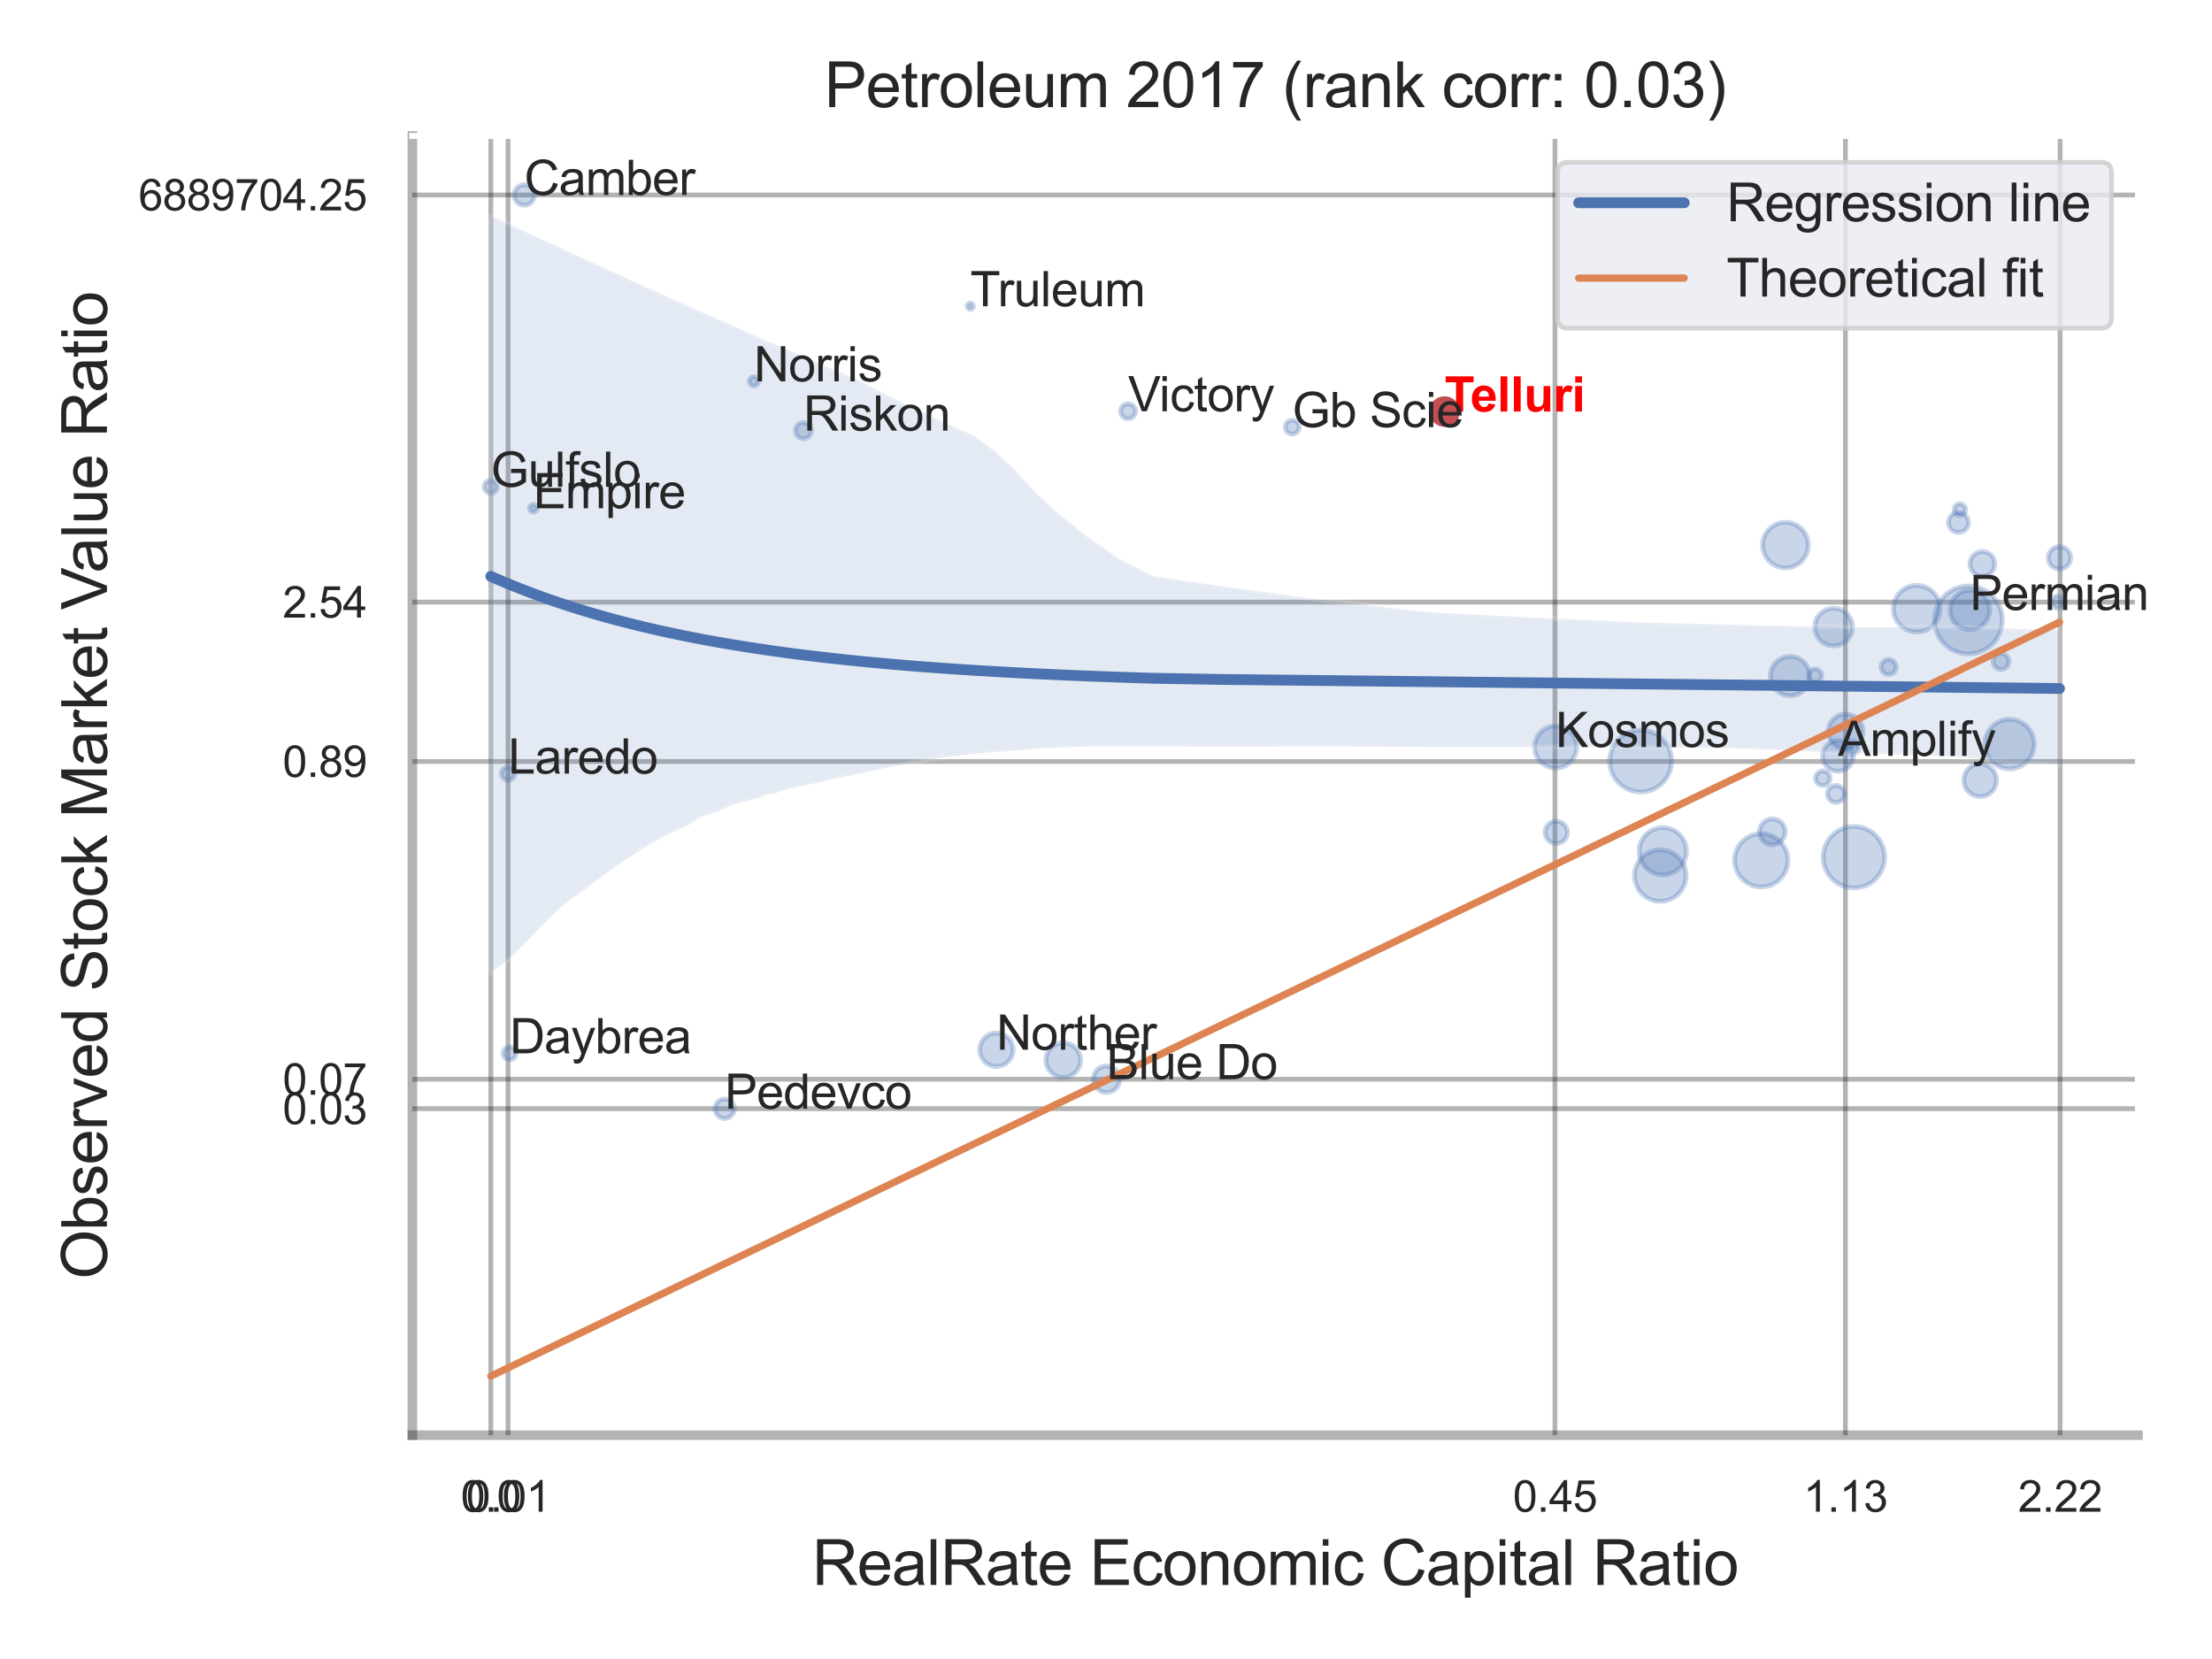 <?xml version="1.0" encoding="utf-8" standalone="no"?>
<!DOCTYPE svg PUBLIC "-//W3C//DTD SVG 1.1//EN"
  "http://www.w3.org/Graphics/SVG/1.1/DTD/svg11.dtd">
<svg xmlns:xlink="http://www.w3.org/1999/xlink" width="460.8pt" height="345.6pt" viewBox="0 0 460.8 345.6" xmlns="http://www.w3.org/2000/svg" version="1.1">
 <defs>
  <style type="text/css">*{stroke-linejoin: round; stroke-linecap: butt}</style>
 </defs>
 <g id="figure_1">
  <g id="patch_1">
   <path d="M 0 345.6 
L 460.8 345.6 
L 460.8 0 
L 0 0 
z
" style="fill: #ffffff"/>
  </g>
  <g id="axes_1">
   <g id="patch_2">
    <path d="M 85.905 298.98 
L 445.372 298.98 
L 445.372 28.32 
L 85.905 28.32 
z
" style="fill: #ffffff"/>
   </g>
   <g id="matplotlib.axis_1">
    <g id="xtick_1">
     <g id="line2d_1">
      <path d="M 102.247 298.98 
L 102.247 28.32 
" clip-path="url(#pc853352792)" style="fill: none; stroke: #000000; stroke-opacity: 0.3; stroke-linecap: round"/>
     </g>
     <g id="text_1">
      <!-- 0.0 -->
      <g style="fill: #262626" transform="translate(95.992 314.922) scale(0.09 -0.09)">
       <defs>
        <path id="ArialMT-30" d="M 266 2259 
Q 266 3072 433 3567 
Q 600 4063 929 4331 
Q 1259 4600 1759 4600 
Q 2128 4600 2406 4451 
Q 2684 4303 2865 4023 
Q 3047 3744 3150 3342 
Q 3253 2941 3253 2259 
Q 3253 1453 3087 958 
Q 2922 463 2592 192 
Q 2263 -78 1759 -78 
Q 1097 -78 719 397 
Q 266 969 266 2259 
z
M 844 2259 
Q 844 1131 1108 757 
Q 1372 384 1759 384 
Q 2147 384 2411 759 
Q 2675 1134 2675 2259 
Q 2675 3391 2411 3762 
Q 2147 4134 1753 4134 
Q 1366 4134 1134 3806 
Q 844 3388 844 2259 
z
" transform="scale(0.016)"/>
        <path id="ArialMT-2e" d="M 581 0 
L 581 641 
L 1222 641 
L 1222 0 
L 581 0 
z
" transform="scale(0.016)"/>
       </defs>
       <use xlink:href="#ArialMT-30"/>
       <use xlink:href="#ArialMT-2e" x="55.615"/>
       <use xlink:href="#ArialMT-30" x="83.398"/>
      </g>
     </g>
    </g>
    <g id="xtick_2">
     <g id="line2d_2">
      <path d="M 105.842 298.98 
L 105.842 28.32 
" clip-path="url(#pc853352792)" style="fill: none; stroke: #000000; stroke-opacity: 0.3; stroke-linecap: round"/>
     </g>
     <g id="text_2">
      <!-- 0.01 -->
      <g style="fill: #262626" transform="translate(97.085 314.922) scale(0.09 -0.09)">
       <defs>
        <path id="ArialMT-31" d="M 2384 0 
L 1822 0 
L 1822 3584 
Q 1619 3391 1289 3197 
Q 959 3003 697 2906 
L 697 3450 
Q 1169 3672 1522 3987 
Q 1875 4303 2022 4600 
L 2384 4600 
L 2384 0 
z
" transform="scale(0.016)"/>
       </defs>
       <use xlink:href="#ArialMT-30"/>
       <use xlink:href="#ArialMT-2e" x="55.615"/>
       <use xlink:href="#ArialMT-30" x="83.398"/>
       <use xlink:href="#ArialMT-31" x="139.014"/>
      </g>
     </g>
    </g>
    <g id="xtick_3">
     <g id="line2d_3">
      <path d="M 323.926 298.98 
L 323.926 28.32 
" clip-path="url(#pc853352792)" style="fill: none; stroke: #000000; stroke-opacity: 0.3; stroke-linecap: round"/>
     </g>
     <g id="text_3">
      <!-- 0.45 -->
      <g style="fill: #262626" transform="translate(315.169 314.922) scale(0.09 -0.09)">
       <defs>
        <path id="ArialMT-34" d="M 2069 0 
L 2069 1097 
L 81 1097 
L 81 1613 
L 2172 4581 
L 2631 4581 
L 2631 1613 
L 3250 1613 
L 3250 1097 
L 2631 1097 
L 2631 0 
L 2069 0 
z
M 2069 1613 
L 2069 3678 
L 634 1613 
L 2069 1613 
z
" transform="scale(0.016)"/>
        <path id="ArialMT-35" d="M 266 1200 
L 856 1250 
Q 922 819 1161 601 
Q 1400 384 1738 384 
Q 2144 384 2425 690 
Q 2706 997 2706 1503 
Q 2706 1984 2436 2262 
Q 2166 2541 1728 2541 
Q 1456 2541 1237 2417 
Q 1019 2294 894 2097 
L 366 2166 
L 809 4519 
L 3088 4519 
L 3088 3981 
L 1259 3981 
L 1013 2750 
Q 1425 3038 1878 3038 
Q 2478 3038 2890 2622 
Q 3303 2206 3303 1553 
Q 3303 931 2941 478 
Q 2500 -78 1738 -78 
Q 1113 -78 717 272 
Q 322 622 266 1200 
z
" transform="scale(0.016)"/>
       </defs>
       <use xlink:href="#ArialMT-30"/>
       <use xlink:href="#ArialMT-2e" x="55.615"/>
       <use xlink:href="#ArialMT-34" x="83.398"/>
       <use xlink:href="#ArialMT-35" x="139.014"/>
      </g>
     </g>
    </g>
    <g id="xtick_4">
     <g id="line2d_4">
      <path d="M 384.433 298.98 
L 384.433 28.32 
" clip-path="url(#pc853352792)" style="fill: none; stroke: #000000; stroke-opacity: 0.3; stroke-linecap: round"/>
     </g>
     <g id="text_4">
      <!-- 1.13 -->
      <g style="fill: #262626" transform="translate(375.676 314.922) scale(0.09 -0.09)">
       <defs>
        <path id="ArialMT-33" d="M 269 1209 
L 831 1284 
Q 928 806 1161 595 
Q 1394 384 1728 384 
Q 2125 384 2398 659 
Q 2672 934 2672 1341 
Q 2672 1728 2419 1979 
Q 2166 2231 1775 2231 
Q 1616 2231 1378 2169 
L 1441 2663 
Q 1497 2656 1531 2656 
Q 1891 2656 2178 2843 
Q 2466 3031 2466 3422 
Q 2466 3731 2256 3934 
Q 2047 4138 1716 4138 
Q 1388 4138 1169 3931 
Q 950 3725 888 3313 
L 325 3413 
Q 428 3978 793 4289 
Q 1159 4600 1703 4600 
Q 2078 4600 2393 4439 
Q 2709 4278 2876 4000 
Q 3044 3722 3044 3409 
Q 3044 3113 2884 2869 
Q 2725 2625 2413 2481 
Q 2819 2388 3044 2092 
Q 3269 1797 3269 1353 
Q 3269 753 2831 336 
Q 2394 -81 1725 -81 
Q 1122 -81 723 278 
Q 325 638 269 1209 
z
" transform="scale(0.016)"/>
       </defs>
       <use xlink:href="#ArialMT-31"/>
       <use xlink:href="#ArialMT-2e" x="55.615"/>
       <use xlink:href="#ArialMT-31" x="83.398"/>
       <use xlink:href="#ArialMT-33" x="139.014"/>
      </g>
     </g>
    </g>
    <g id="xtick_5">
     <g id="line2d_5">
      <path d="M 429.156 298.98 
L 429.156 28.32 
" clip-path="url(#pc853352792)" style="fill: none; stroke: #000000; stroke-opacity: 0.3; stroke-linecap: round"/>
     </g>
     <g id="text_5">
      <!-- 2.22 -->
      <g style="fill: #262626" transform="translate(420.399 314.922) scale(0.09 -0.09)">
       <defs>
        <path id="ArialMT-32" d="M 3222 541 
L 3222 0 
L 194 0 
Q 188 203 259 391 
Q 375 700 629 1000 
Q 884 1300 1366 1694 
Q 2113 2306 2375 2664 
Q 2638 3022 2638 3341 
Q 2638 3675 2398 3904 
Q 2159 4134 1775 4134 
Q 1369 4134 1125 3890 
Q 881 3647 878 3216 
L 300 3275 
Q 359 3922 746 4261 
Q 1134 4600 1788 4600 
Q 2447 4600 2831 4234 
Q 3216 3869 3216 3328 
Q 3216 3053 3103 2787 
Q 2991 2522 2730 2228 
Q 2469 1934 1863 1422 
Q 1356 997 1212 845 
Q 1069 694 975 541 
L 3222 541 
z
" transform="scale(0.016)"/>
       </defs>
       <use xlink:href="#ArialMT-32"/>
       <use xlink:href="#ArialMT-2e" x="55.615"/>
       <use xlink:href="#ArialMT-32" x="83.398"/>
       <use xlink:href="#ArialMT-32" x="139.014"/>
      </g>
     </g>
    </g>
    <g id="xtick_6"/>
    <g id="xtick_7"/>
    <g id="xtick_8"/>
    <g id="text_6">
     <!-- RealRate Economic Capital Ratio -->
     <g style="fill: #262626" transform="translate(169.18 330.174) scale(0.13 -0.13)">
      <defs>
       <path id="ArialMT-52" d="M 503 0 
L 503 4581 
L 2534 4581 
Q 3147 4581 3465 4457 
Q 3784 4334 3975 4021 
Q 4166 3709 4166 3331 
Q 4166 2844 3850 2509 
Q 3534 2175 2875 2084 
Q 3116 1969 3241 1856 
Q 3506 1613 3744 1247 
L 4541 0 
L 3778 0 
L 3172 953 
Q 2906 1366 2734 1584 
Q 2563 1803 2427 1890 
Q 2291 1978 2150 2013 
Q 2047 2034 1813 2034 
L 1109 2034 
L 1109 0 
L 503 0 
z
M 1109 2559 
L 2413 2559 
Q 2828 2559 3062 2645 
Q 3297 2731 3419 2920 
Q 3541 3109 3541 3331 
Q 3541 3656 3305 3865 
Q 3069 4075 2559 4075 
L 1109 4075 
L 1109 2559 
z
" transform="scale(0.016)"/>
       <path id="ArialMT-65" d="M 2694 1069 
L 3275 997 
Q 3138 488 2766 206 
Q 2394 -75 1816 -75 
Q 1088 -75 661 373 
Q 234 822 234 1631 
Q 234 2469 665 2931 
Q 1097 3394 1784 3394 
Q 2450 3394 2872 2941 
Q 3294 2488 3294 1666 
Q 3294 1616 3291 1516 
L 816 1516 
Q 847 969 1125 678 
Q 1403 388 1819 388 
Q 2128 388 2347 550 
Q 2566 713 2694 1069 
z
M 847 1978 
L 2700 1978 
Q 2663 2397 2488 2606 
Q 2219 2931 1791 2931 
Q 1403 2931 1139 2672 
Q 875 2413 847 1978 
z
" transform="scale(0.016)"/>
       <path id="ArialMT-61" d="M 2588 409 
Q 2275 144 1986 34 
Q 1697 -75 1366 -75 
Q 819 -75 525 192 
Q 231 459 231 875 
Q 231 1119 342 1320 
Q 453 1522 633 1644 
Q 813 1766 1038 1828 
Q 1203 1872 1538 1913 
Q 2219 1994 2541 2106 
Q 2544 2222 2544 2253 
Q 2544 2597 2384 2738 
Q 2169 2928 1744 2928 
Q 1347 2928 1158 2789 
Q 969 2650 878 2297 
L 328 2372 
Q 403 2725 575 2942 
Q 747 3159 1072 3276 
Q 1397 3394 1825 3394 
Q 2250 3394 2515 3294 
Q 2781 3194 2906 3042 
Q 3031 2891 3081 2659 
Q 3109 2516 3109 2141 
L 3109 1391 
Q 3109 606 3145 398 
Q 3181 191 3288 0 
L 2700 0 
Q 2613 175 2588 409 
z
M 2541 1666 
Q 2234 1541 1622 1453 
Q 1275 1403 1131 1340 
Q 988 1278 909 1158 
Q 831 1038 831 891 
Q 831 666 1001 516 
Q 1172 366 1500 366 
Q 1825 366 2078 508 
Q 2331 650 2450 897 
Q 2541 1088 2541 1459 
L 2541 1666 
z
" transform="scale(0.016)"/>
       <path id="ArialMT-6c" d="M 409 0 
L 409 4581 
L 972 4581 
L 972 0 
L 409 0 
z
" transform="scale(0.016)"/>
       <path id="ArialMT-74" d="M 1650 503 
L 1731 6 
Q 1494 -44 1306 -44 
Q 1000 -44 831 53 
Q 663 150 594 308 
Q 525 466 525 972 
L 525 2881 
L 113 2881 
L 113 3319 
L 525 3319 
L 525 4141 
L 1084 4478 
L 1084 3319 
L 1650 3319 
L 1650 2881 
L 1084 2881 
L 1084 941 
Q 1084 700 1114 631 
Q 1144 563 1211 522 
Q 1278 481 1403 481 
Q 1497 481 1650 503 
z
" transform="scale(0.016)"/>
       <path id="ArialMT-20" transform="scale(0.016)"/>
       <path id="ArialMT-45" d="M 506 0 
L 506 4581 
L 3819 4581 
L 3819 4041 
L 1113 4041 
L 1113 2638 
L 3647 2638 
L 3647 2100 
L 1113 2100 
L 1113 541 
L 3925 541 
L 3925 0 
L 506 0 
z
" transform="scale(0.016)"/>
       <path id="ArialMT-63" d="M 2588 1216 
L 3141 1144 
Q 3050 572 2676 248 
Q 2303 -75 1759 -75 
Q 1078 -75 664 370 
Q 250 816 250 1647 
Q 250 2184 428 2587 
Q 606 2991 970 3192 
Q 1334 3394 1763 3394 
Q 2303 3394 2647 3120 
Q 2991 2847 3088 2344 
L 2541 2259 
Q 2463 2594 2264 2762 
Q 2066 2931 1784 2931 
Q 1359 2931 1093 2626 
Q 828 2322 828 1663 
Q 828 994 1084 691 
Q 1341 388 1753 388 
Q 2084 388 2306 591 
Q 2528 794 2588 1216 
z
" transform="scale(0.016)"/>
       <path id="ArialMT-6f" d="M 213 1659 
Q 213 2581 725 3025 
Q 1153 3394 1769 3394 
Q 2453 3394 2887 2945 
Q 3322 2497 3322 1706 
Q 3322 1066 3130 698 
Q 2938 331 2570 128 
Q 2203 -75 1769 -75 
Q 1072 -75 642 372 
Q 213 819 213 1659 
z
M 791 1659 
Q 791 1022 1069 705 
Q 1347 388 1769 388 
Q 2188 388 2466 706 
Q 2744 1025 2744 1678 
Q 2744 2294 2464 2611 
Q 2184 2928 1769 2928 
Q 1347 2928 1069 2612 
Q 791 2297 791 1659 
z
" transform="scale(0.016)"/>
       <path id="ArialMT-6e" d="M 422 0 
L 422 3319 
L 928 3319 
L 928 2847 
Q 1294 3394 1984 3394 
Q 2284 3394 2536 3286 
Q 2788 3178 2913 3003 
Q 3038 2828 3088 2588 
Q 3119 2431 3119 2041 
L 3119 0 
L 2556 0 
L 2556 2019 
Q 2556 2363 2490 2533 
Q 2425 2703 2258 2804 
Q 2091 2906 1866 2906 
Q 1506 2906 1245 2678 
Q 984 2450 984 1813 
L 984 0 
L 422 0 
z
" transform="scale(0.016)"/>
       <path id="ArialMT-6d" d="M 422 0 
L 422 3319 
L 925 3319 
L 925 2853 
Q 1081 3097 1340 3245 
Q 1600 3394 1931 3394 
Q 2300 3394 2536 3241 
Q 2772 3088 2869 2813 
Q 3263 3394 3894 3394 
Q 4388 3394 4653 3120 
Q 4919 2847 4919 2278 
L 4919 0 
L 4359 0 
L 4359 2091 
Q 4359 2428 4304 2576 
Q 4250 2725 4106 2815 
Q 3963 2906 3769 2906 
Q 3419 2906 3187 2673 
Q 2956 2441 2956 1928 
L 2956 0 
L 2394 0 
L 2394 2156 
Q 2394 2531 2256 2718 
Q 2119 2906 1806 2906 
Q 1569 2906 1367 2781 
Q 1166 2656 1075 2415 
Q 984 2175 984 1722 
L 984 0 
L 422 0 
z
" transform="scale(0.016)"/>
       <path id="ArialMT-69" d="M 425 3934 
L 425 4581 
L 988 4581 
L 988 3934 
L 425 3934 
z
M 425 0 
L 425 3319 
L 988 3319 
L 988 0 
L 425 0 
z
" transform="scale(0.016)"/>
       <path id="ArialMT-43" d="M 3763 1606 
L 4369 1453 
Q 4178 706 3683 314 
Q 3188 -78 2472 -78 
Q 1731 -78 1267 223 
Q 803 525 561 1097 
Q 319 1669 319 2325 
Q 319 3041 592 3573 
Q 866 4106 1370 4382 
Q 1875 4659 2481 4659 
Q 3169 4659 3637 4309 
Q 4106 3959 4291 3325 
L 3694 3184 
Q 3534 3684 3231 3912 
Q 2928 4141 2469 4141 
Q 1941 4141 1586 3887 
Q 1231 3634 1087 3207 
Q 944 2781 944 2328 
Q 944 1744 1114 1308 
Q 1284 872 1643 656 
Q 2003 441 2422 441 
Q 2931 441 3284 734 
Q 3638 1028 3763 1606 
z
" transform="scale(0.016)"/>
       <path id="ArialMT-70" d="M 422 -1272 
L 422 3319 
L 934 3319 
L 934 2888 
Q 1116 3141 1344 3267 
Q 1572 3394 1897 3394 
Q 2322 3394 2647 3175 
Q 2972 2956 3137 2557 
Q 3303 2159 3303 1684 
Q 3303 1175 3120 767 
Q 2938 359 2589 142 
Q 2241 -75 1856 -75 
Q 1575 -75 1351 44 
Q 1128 163 984 344 
L 984 -1272 
L 422 -1272 
z
M 931 1641 
Q 931 1000 1190 694 
Q 1450 388 1819 388 
Q 2194 388 2461 705 
Q 2728 1022 2728 1688 
Q 2728 2322 2467 2637 
Q 2206 2953 1844 2953 
Q 1484 2953 1207 2617 
Q 931 2281 931 1641 
z
" transform="scale(0.016)"/>
      </defs>
      <use xlink:href="#ArialMT-52"/>
      <use xlink:href="#ArialMT-65" x="72.217"/>
      <use xlink:href="#ArialMT-61" x="127.832"/>
      <use xlink:href="#ArialMT-6c" x="183.447"/>
      <use xlink:href="#ArialMT-52" x="205.664"/>
      <use xlink:href="#ArialMT-61" x="277.881"/>
      <use xlink:href="#ArialMT-74" x="333.496"/>
      <use xlink:href="#ArialMT-65" x="361.279"/>
      <use xlink:href="#ArialMT-20" x="416.895"/>
      <use xlink:href="#ArialMT-45" x="444.678"/>
      <use xlink:href="#ArialMT-63" x="511.377"/>
      <use xlink:href="#ArialMT-6f" x="561.377"/>
      <use xlink:href="#ArialMT-6e" x="616.992"/>
      <use xlink:href="#ArialMT-6f" x="672.607"/>
      <use xlink:href="#ArialMT-6d" x="728.223"/>
      <use xlink:href="#ArialMT-69" x="811.523"/>
      <use xlink:href="#ArialMT-63" x="833.74"/>
      <use xlink:href="#ArialMT-20" x="883.74"/>
      <use xlink:href="#ArialMT-43" x="911.523"/>
      <use xlink:href="#ArialMT-61" x="983.74"/>
      <use xlink:href="#ArialMT-70" x="1039.355"/>
      <use xlink:href="#ArialMT-69" x="1094.971"/>
      <use xlink:href="#ArialMT-74" x="1117.188"/>
      <use xlink:href="#ArialMT-61" x="1144.971"/>
      <use xlink:href="#ArialMT-6c" x="1200.586"/>
      <use xlink:href="#ArialMT-20" x="1222.803"/>
      <use xlink:href="#ArialMT-52" x="1250.586"/>
      <use xlink:href="#ArialMT-61" x="1322.803"/>
      <use xlink:href="#ArialMT-74" x="1378.418"/>
      <use xlink:href="#ArialMT-69" x="1406.201"/>
      <use xlink:href="#ArialMT-6f" x="1428.418"/>
     </g>
    </g>
   </g>
   <g id="matplotlib.axis_2">
    <g id="ytick_1">
     <g id="line2d_6">
      <path d="M 85.905 230.954 
L 445.372 230.954 
" clip-path="url(#pc853352792)" style="fill: none; stroke: #000000; stroke-opacity: 0.3; stroke-linecap: round"/>
     </g>
     <g id="text_7">
      <!-- 0.03 -->
      <g style="fill: #262626" transform="translate(58.89 234.175) scale(0.09 -0.09)">
       <use xlink:href="#ArialMT-30"/>
       <use xlink:href="#ArialMT-2e" x="55.615"/>
       <use xlink:href="#ArialMT-30" x="83.398"/>
       <use xlink:href="#ArialMT-33" x="139.014"/>
      </g>
     </g>
    </g>
    <g id="ytick_2">
     <g id="line2d_7">
      <path d="M 85.905 224.827 
L 445.372 224.827 
" clip-path="url(#pc853352792)" style="fill: none; stroke: #000000; stroke-opacity: 0.3; stroke-linecap: round"/>
     </g>
     <g id="text_8">
      <!-- 0.07 -->
      <g style="fill: #262626" transform="translate(58.89 228.048) scale(0.09 -0.09)">
       <defs>
        <path id="ArialMT-37" d="M 303 3981 
L 303 4522 
L 3269 4522 
L 3269 4084 
Q 2831 3619 2401 2847 
Q 1972 2075 1738 1259 
Q 1569 684 1522 0 
L 944 0 
Q 953 541 1156 1306 
Q 1359 2072 1739 2783 
Q 2119 3494 2547 3981 
L 303 3981 
z
" transform="scale(0.016)"/>
       </defs>
       <use xlink:href="#ArialMT-30"/>
       <use xlink:href="#ArialMT-2e" x="55.615"/>
       <use xlink:href="#ArialMT-30" x="83.398"/>
       <use xlink:href="#ArialMT-37" x="139.014"/>
      </g>
     </g>
    </g>
    <g id="ytick_3">
     <g id="line2d_8">
      <path d="M 85.905 158.63 
L 445.372 158.63 
" clip-path="url(#pc853352792)" style="fill: none; stroke: #000000; stroke-opacity: 0.3; stroke-linecap: round"/>
     </g>
     <g id="text_9">
      <!-- 0.89 -->
      <g style="fill: #262626" transform="translate(58.89 161.851) scale(0.09 -0.09)">
       <defs>
        <path id="ArialMT-38" d="M 1131 2484 
Q 781 2613 612 2850 
Q 444 3088 444 3419 
Q 444 3919 803 4259 
Q 1163 4600 1759 4600 
Q 2359 4600 2725 4251 
Q 3091 3903 3091 3403 
Q 3091 3084 2923 2848 
Q 2756 2613 2416 2484 
Q 2838 2347 3058 2040 
Q 3278 1734 3278 1309 
Q 3278 722 2862 322 
Q 2447 -78 1769 -78 
Q 1091 -78 675 323 
Q 259 725 259 1325 
Q 259 1772 486 2073 
Q 713 2375 1131 2484 
z
M 1019 3438 
Q 1019 3113 1228 2906 
Q 1438 2700 1772 2700 
Q 2097 2700 2305 2904 
Q 2513 3109 2513 3406 
Q 2513 3716 2298 3927 
Q 2084 4138 1766 4138 
Q 1444 4138 1231 3931 
Q 1019 3725 1019 3438 
z
M 838 1322 
Q 838 1081 952 856 
Q 1066 631 1291 507 
Q 1516 384 1775 384 
Q 2178 384 2440 643 
Q 2703 903 2703 1303 
Q 2703 1709 2433 1975 
Q 2163 2241 1756 2241 
Q 1359 2241 1098 1978 
Q 838 1716 838 1322 
z
" transform="scale(0.016)"/>
        <path id="ArialMT-39" d="M 350 1059 
L 891 1109 
Q 959 728 1153 556 
Q 1347 384 1650 384 
Q 1909 384 2104 503 
Q 2300 622 2425 820 
Q 2550 1019 2634 1356 
Q 2719 1694 2719 2044 
Q 2719 2081 2716 2156 
Q 2547 1888 2255 1720 
Q 1963 1553 1622 1553 
Q 1053 1553 659 1965 
Q 266 2378 266 3053 
Q 266 3750 677 4175 
Q 1088 4600 1706 4600 
Q 2153 4600 2523 4359 
Q 2894 4119 3086 3673 
Q 3278 3228 3278 2384 
Q 3278 1506 3087 986 
Q 2897 466 2520 194 
Q 2144 -78 1638 -78 
Q 1100 -78 759 220 
Q 419 519 350 1059 
z
M 2653 3081 
Q 2653 3566 2395 3850 
Q 2138 4134 1775 4134 
Q 1400 4134 1122 3828 
Q 844 3522 844 3034 
Q 844 2597 1108 2323 
Q 1372 2050 1759 2050 
Q 2150 2050 2401 2323 
Q 2653 2597 2653 3081 
z
" transform="scale(0.016)"/>
       </defs>
       <use xlink:href="#ArialMT-30"/>
       <use xlink:href="#ArialMT-2e" x="55.615"/>
       <use xlink:href="#ArialMT-38" x="83.398"/>
       <use xlink:href="#ArialMT-39" x="139.014"/>
      </g>
     </g>
    </g>
    <g id="ytick_4">
     <g id="line2d_9">
      <path d="M 85.905 125.438 
L 445.372 125.438 
" clip-path="url(#pc853352792)" style="fill: none; stroke: #000000; stroke-opacity: 0.3; stroke-linecap: round"/>
     </g>
     <g id="text_10">
      <!-- 2.54 -->
      <g style="fill: #262626" transform="translate(58.89 128.659) scale(0.09 -0.09)">
       <use xlink:href="#ArialMT-32"/>
       <use xlink:href="#ArialMT-2e" x="55.615"/>
       <use xlink:href="#ArialMT-35" x="83.398"/>
       <use xlink:href="#ArialMT-34" x="139.014"/>
      </g>
     </g>
    </g>
    <g id="ytick_5">
     <g id="line2d_10">
      <path d="M 85.905 40.616 
L 445.372 40.616 
" clip-path="url(#pc853352792)" style="fill: none; stroke: #000000; stroke-opacity: 0.3; stroke-linecap: round"/>
     </g>
     <g id="text_11">
      <!-- 6889704.25 -->
      <g style="fill: #262626" transform="translate(28.861 43.837) scale(0.09 -0.09)">
       <defs>
        <path id="ArialMT-36" d="M 3184 3459 
L 2625 3416 
Q 2550 3747 2413 3897 
Q 2184 4138 1850 4138 
Q 1581 4138 1378 3988 
Q 1113 3794 959 3422 
Q 806 3050 800 2363 
Q 1003 2672 1297 2822 
Q 1591 2972 1913 2972 
Q 2475 2972 2870 2558 
Q 3266 2144 3266 1488 
Q 3266 1056 3080 686 
Q 2894 316 2569 119 
Q 2244 -78 1831 -78 
Q 1128 -78 684 439 
Q 241 956 241 2144 
Q 241 3472 731 4075 
Q 1159 4600 1884 4600 
Q 2425 4600 2770 4297 
Q 3116 3994 3184 3459 
z
M 888 1484 
Q 888 1194 1011 928 
Q 1134 663 1356 523 
Q 1578 384 1822 384 
Q 2178 384 2434 671 
Q 2691 959 2691 1453 
Q 2691 1928 2437 2201 
Q 2184 2475 1800 2475 
Q 1419 2475 1153 2201 
Q 888 1928 888 1484 
z
" transform="scale(0.016)"/>
       </defs>
       <use xlink:href="#ArialMT-36"/>
       <use xlink:href="#ArialMT-38" x="55.615"/>
       <use xlink:href="#ArialMT-38" x="111.23"/>
       <use xlink:href="#ArialMT-39" x="166.846"/>
       <use xlink:href="#ArialMT-37" x="222.461"/>
       <use xlink:href="#ArialMT-30" x="278.076"/>
       <use xlink:href="#ArialMT-34" x="333.691"/>
       <use xlink:href="#ArialMT-2e" x="389.307"/>
       <use xlink:href="#ArialMT-32" x="417.09"/>
       <use xlink:href="#ArialMT-35" x="472.705"/>
      </g>
     </g>
    </g>
    <g id="ytick_6"/>
    <g id="ytick_7"/>
    <g id="ytick_8"/>
    <g id="ytick_9"/>
    <g id="ytick_10"/>
    <g id="text_12">
     <!-- Observed Stock Market Value Ratio -->
     <g style="fill: #262626" transform="translate(22.277 266.489) rotate(-90) scale(0.13 -0.13)">
      <defs>
       <path id="ArialMT-4f" d="M 309 2231 
Q 309 3372 921 4017 
Q 1534 4663 2503 4663 
Q 3138 4663 3647 4359 
Q 4156 4056 4423 3514 
Q 4691 2972 4691 2284 
Q 4691 1588 4409 1038 
Q 4128 488 3612 205 
Q 3097 -78 2500 -78 
Q 1853 -78 1343 234 
Q 834 547 571 1087 
Q 309 1628 309 2231 
z
M 934 2222 
Q 934 1394 1379 917 
Q 1825 441 2497 441 
Q 3181 441 3623 922 
Q 4066 1403 4066 2288 
Q 4066 2847 3877 3264 
Q 3688 3681 3323 3911 
Q 2959 4141 2506 4141 
Q 1863 4141 1398 3698 
Q 934 3256 934 2222 
z
" transform="scale(0.016)"/>
       <path id="ArialMT-62" d="M 941 0 
L 419 0 
L 419 4581 
L 981 4581 
L 981 2947 
Q 1338 3394 1891 3394 
Q 2197 3394 2470 3270 
Q 2744 3147 2920 2923 
Q 3097 2700 3197 2384 
Q 3297 2069 3297 1709 
Q 3297 856 2875 390 
Q 2453 -75 1863 -75 
Q 1275 -75 941 416 
L 941 0 
z
M 934 1684 
Q 934 1088 1097 822 
Q 1363 388 1816 388 
Q 2184 388 2453 708 
Q 2722 1028 2722 1663 
Q 2722 2313 2464 2622 
Q 2206 2931 1841 2931 
Q 1472 2931 1203 2611 
Q 934 2291 934 1684 
z
" transform="scale(0.016)"/>
       <path id="ArialMT-73" d="M 197 991 
L 753 1078 
Q 800 744 1014 566 
Q 1228 388 1613 388 
Q 2000 388 2187 545 
Q 2375 703 2375 916 
Q 2375 1106 2209 1216 
Q 2094 1291 1634 1406 
Q 1016 1563 777 1677 
Q 538 1791 414 1992 
Q 291 2194 291 2438 
Q 291 2659 392 2848 
Q 494 3038 669 3163 
Q 800 3259 1026 3326 
Q 1253 3394 1513 3394 
Q 1903 3394 2198 3281 
Q 2494 3169 2634 2976 
Q 2775 2784 2828 2463 
L 2278 2388 
Q 2241 2644 2061 2787 
Q 1881 2931 1553 2931 
Q 1166 2931 1000 2803 
Q 834 2675 834 2503 
Q 834 2394 903 2306 
Q 972 2216 1119 2156 
Q 1203 2125 1616 2013 
Q 2213 1853 2448 1751 
Q 2684 1650 2818 1456 
Q 2953 1263 2953 975 
Q 2953 694 2789 445 
Q 2625 197 2315 61 
Q 2006 -75 1616 -75 
Q 969 -75 630 194 
Q 291 463 197 991 
z
" transform="scale(0.016)"/>
       <path id="ArialMT-72" d="M 416 0 
L 416 3319 
L 922 3319 
L 922 2816 
Q 1116 3169 1280 3281 
Q 1444 3394 1641 3394 
Q 1925 3394 2219 3213 
L 2025 2691 
Q 1819 2813 1613 2813 
Q 1428 2813 1281 2702 
Q 1134 2591 1072 2394 
Q 978 2094 978 1738 
L 978 0 
L 416 0 
z
" transform="scale(0.016)"/>
       <path id="ArialMT-76" d="M 1344 0 
L 81 3319 
L 675 3319 
L 1388 1331 
Q 1503 1009 1600 663 
Q 1675 925 1809 1294 
L 2547 3319 
L 3125 3319 
L 1869 0 
L 1344 0 
z
" transform="scale(0.016)"/>
       <path id="ArialMT-64" d="M 2575 0 
L 2575 419 
Q 2259 -75 1647 -75 
Q 1250 -75 917 144 
Q 584 363 401 755 
Q 219 1147 219 1656 
Q 219 2153 384 2558 
Q 550 2963 881 3178 
Q 1213 3394 1622 3394 
Q 1922 3394 2156 3267 
Q 2391 3141 2538 2938 
L 2538 4581 
L 3097 4581 
L 3097 0 
L 2575 0 
z
M 797 1656 
Q 797 1019 1065 703 
Q 1334 388 1700 388 
Q 2069 388 2326 689 
Q 2584 991 2584 1609 
Q 2584 2291 2321 2609 
Q 2059 2928 1675 2928 
Q 1300 2928 1048 2622 
Q 797 2316 797 1656 
z
" transform="scale(0.016)"/>
       <path id="ArialMT-53" d="M 288 1472 
L 859 1522 
Q 900 1178 1048 958 
Q 1197 738 1509 602 
Q 1822 466 2213 466 
Q 2559 466 2825 569 
Q 3091 672 3220 851 
Q 3350 1031 3350 1244 
Q 3350 1459 3225 1620 
Q 3100 1781 2813 1891 
Q 2628 1963 1997 2114 
Q 1366 2266 1113 2400 
Q 784 2572 623 2826 
Q 463 3081 463 3397 
Q 463 3744 659 4045 
Q 856 4347 1234 4503 
Q 1613 4659 2075 4659 
Q 2584 4659 2973 4495 
Q 3363 4331 3572 4012 
Q 3781 3694 3797 3291 
L 3216 3247 
Q 3169 3681 2898 3903 
Q 2628 4125 2100 4125 
Q 1550 4125 1298 3923 
Q 1047 3722 1047 3438 
Q 1047 3191 1225 3031 
Q 1400 2872 2139 2705 
Q 2878 2538 3153 2413 
Q 3553 2228 3743 1945 
Q 3934 1663 3934 1294 
Q 3934 928 3725 604 
Q 3516 281 3123 101 
Q 2731 -78 2241 -78 
Q 1619 -78 1198 103 
Q 778 284 539 648 
Q 300 1013 288 1472 
z
" transform="scale(0.016)"/>
       <path id="ArialMT-6b" d="M 425 0 
L 425 4581 
L 988 4581 
L 988 1969 
L 2319 3319 
L 3047 3319 
L 1778 2088 
L 3175 0 
L 2481 0 
L 1384 1697 
L 988 1316 
L 988 0 
L 425 0 
z
" transform="scale(0.016)"/>
       <path id="ArialMT-4d" d="M 475 0 
L 475 4581 
L 1388 4581 
L 2472 1338 
Q 2622 884 2691 659 
Q 2769 909 2934 1394 
L 4031 4581 
L 4847 4581 
L 4847 0 
L 4263 0 
L 4263 3834 
L 2931 0 
L 2384 0 
L 1059 3900 
L 1059 0 
L 475 0 
z
" transform="scale(0.016)"/>
       <path id="ArialMT-56" d="M 1803 0 
L 28 4581 
L 684 4581 
L 1875 1253 
Q 2019 853 2116 503 
Q 2222 878 2363 1253 
L 3600 4581 
L 4219 4581 
L 2425 0 
L 1803 0 
z
" transform="scale(0.016)"/>
       <path id="ArialMT-75" d="M 2597 0 
L 2597 488 
Q 2209 -75 1544 -75 
Q 1250 -75 995 37 
Q 741 150 617 320 
Q 494 491 444 738 
Q 409 903 409 1263 
L 409 3319 
L 972 3319 
L 972 1478 
Q 972 1038 1006 884 
Q 1059 663 1231 536 
Q 1403 409 1656 409 
Q 1909 409 2131 539 
Q 2353 669 2445 892 
Q 2538 1116 2538 1541 
L 2538 3319 
L 3100 3319 
L 3100 0 
L 2597 0 
z
" transform="scale(0.016)"/>
      </defs>
      <use xlink:href="#ArialMT-4f"/>
      <use xlink:href="#ArialMT-62" x="77.783"/>
      <use xlink:href="#ArialMT-73" x="133.398"/>
      <use xlink:href="#ArialMT-65" x="183.398"/>
      <use xlink:href="#ArialMT-72" x="239.014"/>
      <use xlink:href="#ArialMT-76" x="272.314"/>
      <use xlink:href="#ArialMT-65" x="322.314"/>
      <use xlink:href="#ArialMT-64" x="377.93"/>
      <use xlink:href="#ArialMT-20" x="433.545"/>
      <use xlink:href="#ArialMT-53" x="461.328"/>
      <use xlink:href="#ArialMT-74" x="528.027"/>
      <use xlink:href="#ArialMT-6f" x="555.811"/>
      <use xlink:href="#ArialMT-63" x="611.426"/>
      <use xlink:href="#ArialMT-6b" x="661.426"/>
      <use xlink:href="#ArialMT-20" x="711.426"/>
      <use xlink:href="#ArialMT-4d" x="739.209"/>
      <use xlink:href="#ArialMT-61" x="822.51"/>
      <use xlink:href="#ArialMT-72" x="878.125"/>
      <use xlink:href="#ArialMT-6b" x="911.426"/>
      <use xlink:href="#ArialMT-65" x="961.426"/>
      <use xlink:href="#ArialMT-74" x="1017.041"/>
      <use xlink:href="#ArialMT-20" x="1044.824"/>
      <use xlink:href="#ArialMT-56" x="1072.607"/>
      <use xlink:href="#ArialMT-61" x="1131.932"/>
      <use xlink:href="#ArialMT-6c" x="1187.547"/>
      <use xlink:href="#ArialMT-75" x="1209.764"/>
      <use xlink:href="#ArialMT-65" x="1265.379"/>
      <use xlink:href="#ArialMT-20" x="1320.994"/>
      <use xlink:href="#ArialMT-52" x="1348.777"/>
      <use xlink:href="#ArialMT-61" x="1420.994"/>
      <use xlink:href="#ArialMT-74" x="1476.609"/>
      <use xlink:href="#ArialMT-69" x="1504.393"/>
      <use xlink:href="#ArialMT-6f" x="1526.609"/>
     </g>
    </g>
   </g>
   <g id="PathCollection_1">
    <path d="M 345.863 187.774 
C 347.289 187.774 348.656 187.208 349.664 186.199 
C 350.672 185.191 351.239 183.824 351.239 182.398 
C 351.239 180.973 350.672 179.605 349.664 178.597 
C 348.656 177.589 347.289 177.023 345.863 177.023 
C 344.438 177.023 343.07 177.589 342.062 178.597 
C 341.054 179.605 340.488 180.973 340.488 182.398 
C 340.488 183.824 341.054 185.191 342.062 186.199 
C 343.07 187.208 344.438 187.774 345.863 187.774 
z
" clip-path="url(#pc853352792)" style="fill: #4c72b0; fill-opacity: 0.3; stroke: #4c72b0; stroke-opacity: 0.3"/>
    <path d="M 382.469 167.183 
C 382.943 167.183 383.398 166.995 383.733 166.66 
C 384.068 166.325 384.256 165.87 384.256 165.396 
C 384.256 164.922 384.068 164.467 383.733 164.132 
C 383.398 163.796 382.943 163.608 382.469 163.608 
C 381.995 163.608 381.54 163.796 381.205 164.132 
C 380.869 164.467 380.681 164.922 380.681 165.396 
C 380.681 165.87 380.869 166.325 381.205 166.66 
C 381.54 166.995 381.995 167.183 382.469 167.183 
z
" clip-path="url(#pc853352792)" style="fill: #4c72b0; fill-opacity: 0.3; stroke: #4c72b0; stroke-opacity: 0.3"/>
    <path d="M 221.498 224.443 
C 222.454 224.443 223.371 224.063 224.046 223.387 
C 224.722 222.711 225.102 221.794 225.102 220.839 
C 225.102 219.883 224.722 218.966 224.046 218.29 
C 223.371 217.614 222.454 217.234 221.498 217.234 
C 220.542 217.234 219.625 217.614 218.949 218.29 
C 218.273 218.966 217.894 219.883 217.894 220.839 
C 217.894 221.794 218.273 222.711 218.949 223.387 
C 219.625 224.063 220.542 224.443 221.498 224.443 
z
" clip-path="url(#pc853352792)" style="fill: #4c72b0; fill-opacity: 0.3; stroke: #4c72b0; stroke-opacity: 0.3"/>
    <path d="M 386.211 184.966 
C 387.909 184.966 389.538 184.291 390.739 183.09 
C 391.94 181.89 392.614 180.261 392.614 178.563 
C 392.614 176.864 391.94 175.236 390.739 174.035 
C 389.538 172.834 387.909 172.159 386.211 172.159 
C 384.513 172.159 382.884 172.834 381.683 174.035 
C 380.482 175.236 379.808 176.864 379.808 178.563 
C 379.808 180.261 380.482 181.89 381.683 183.09 
C 382.884 184.291 384.513 184.966 386.211 184.966 
z
" clip-path="url(#pc853352792)" style="fill: #4c72b0; fill-opacity: 0.3; stroke: #4c72b0; stroke-opacity: 0.3"/>
    <path d="M 369.205 175.986 
C 369.92 175.986 370.607 175.702 371.113 175.196 
C 371.619 174.69 371.903 174.003 371.903 173.288 
C 371.903 172.572 371.619 171.885 371.113 171.379 
C 370.607 170.873 369.92 170.589 369.205 170.589 
C 368.489 170.589 367.802 170.873 367.296 171.379 
C 366.79 171.885 366.506 172.572 366.506 173.288 
C 366.506 174.003 366.79 174.69 367.296 175.196 
C 367.802 175.702 368.489 175.986 369.205 175.986 
z
" clip-path="url(#pc853352792)" style="fill: #4c72b0; fill-opacity: 0.3; stroke: #4c72b0; stroke-opacity: 0.3"/>
    <path d="M 300.929 88.408 
C 301.639 88.408 302.32 88.126 302.822 87.624 
C 303.324 87.122 303.606 86.441 303.606 85.731 
C 303.606 85.021 303.324 84.34 302.822 83.838 
C 302.32 83.336 301.639 83.054 300.929 83.054 
C 300.219 83.054 299.538 83.336 299.036 83.838 
C 298.533 84.34 298.251 85.021 298.251 85.731 
C 298.251 86.441 298.533 87.122 299.036 87.624 
C 299.538 88.126 300.219 88.408 300.929 88.408 
z
" clip-path="url(#pc853352792)" style="fill: #4c72b0; fill-opacity: 0.3; stroke: #4c72b0; stroke-opacity: 0.3"/>
    <path d="M 385.813 157.098 
C 386.183 157.098 386.537 156.951 386.799 156.69 
C 387.06 156.429 387.207 156.074 387.207 155.704 
C 387.207 155.334 387.06 154.98 386.799 154.718 
C 386.537 154.457 386.183 154.31 385.813 154.31 
C 385.443 154.31 385.089 154.457 384.827 154.718 
C 384.566 154.98 384.419 155.334 384.419 155.704 
C 384.419 156.074 384.566 156.429 384.827 156.69 
C 385.089 156.951 385.443 157.098 385.813 157.098 
z
" clip-path="url(#pc853352792)" style="fill: #4c72b0; fill-opacity: 0.3; stroke: #4c72b0; stroke-opacity: 0.3"/>
    <path d="M 416.859 139.462 
C 417.299 139.462 417.721 139.287 418.033 138.976 
C 418.344 138.664 418.519 138.242 418.519 137.802 
C 418.519 137.362 418.344 136.94 418.033 136.629 
C 417.721 136.318 417.299 136.143 416.859 136.143 
C 416.419 136.143 415.997 136.318 415.686 136.629 
C 415.375 136.94 415.2 137.362 415.2 137.802 
C 415.2 138.242 415.375 138.664 415.686 138.976 
C 415.997 139.287 416.419 139.462 416.859 139.462 
z
" clip-path="url(#pc853352792)" style="fill: #4c72b0; fill-opacity: 0.3; stroke: #4c72b0; stroke-opacity: 0.3"/>
    <path d="M 379.721 163.648 
C 380.124 163.648 380.51 163.488 380.795 163.203 
C 381.08 162.918 381.24 162.532 381.24 162.129 
C 381.24 161.726 381.08 161.339 380.795 161.054 
C 380.51 160.769 380.124 160.609 379.721 160.609 
C 379.318 160.609 378.932 160.769 378.647 161.054 
C 378.362 161.339 378.202 161.726 378.202 162.129 
C 378.202 162.532 378.362 162.918 378.647 163.203 
C 378.932 163.488 379.318 163.648 379.721 163.648 
z
" clip-path="url(#pc853352792)" style="fill: #4c72b0; fill-opacity: 0.3; stroke: #4c72b0; stroke-opacity: 0.3"/>
    <path d="M 341.779 164.989 
C 343.489 164.989 345.13 164.309 346.339 163.1 
C 347.549 161.89 348.229 160.25 348.229 158.539 
C 348.229 156.829 347.549 155.188 346.339 153.979 
C 345.13 152.769 343.489 152.09 341.779 152.09 
C 340.069 152.09 338.428 152.769 337.218 153.979 
C 336.009 155.188 335.329 156.829 335.329 158.539 
C 335.329 160.25 336.009 161.89 337.218 163.1 
C 338.428 164.309 340.069 164.989 341.779 164.989 
z
" clip-path="url(#pc853352792)" style="fill: #4c72b0; fill-opacity: 0.3; stroke: #4c72b0; stroke-opacity: 0.3"/>
    <path d="M 429.032 118.542 
C 429.653 118.542 430.248 118.295 430.687 117.856 
C 431.126 117.418 431.373 116.822 431.373 116.202 
C 431.373 115.581 431.126 114.986 430.687 114.547 
C 430.248 114.108 429.653 113.861 429.032 113.861 
C 428.412 113.861 427.816 114.108 427.377 114.547 
C 426.939 114.986 426.692 115.581 426.692 116.202 
C 426.692 116.822 426.939 117.418 427.377 117.856 
C 427.816 118.295 428.412 118.542 429.032 118.542 
z
" clip-path="url(#pc853352792)" style="fill: #4c72b0; fill-opacity: 0.3; stroke: #4c72b0; stroke-opacity: 0.3"/>
    <path d="M 366.897 184.768 
C 368.371 184.768 369.784 184.183 370.826 183.141 
C 371.868 182.099 372.453 180.686 372.453 179.213 
C 372.453 177.739 371.868 176.326 370.826 175.284 
C 369.784 174.242 368.371 173.657 366.897 173.657 
C 365.424 173.657 364.011 174.242 362.969 175.284 
C 361.927 176.326 361.342 177.739 361.342 179.213 
C 361.342 180.686 361.927 182.099 362.969 183.141 
C 364.011 184.183 365.424 184.768 366.897 184.768 
z
" clip-path="url(#pc853352792)" style="fill: #4c72b0; fill-opacity: 0.3; stroke: #4c72b0; stroke-opacity: 0.3"/>
    <path d="M 428.754 126.746 
C 429.104 126.746 429.439 126.607 429.686 126.36 
C 429.934 126.113 430.073 125.777 430.073 125.428 
C 430.073 125.078 429.934 124.743 429.686 124.495 
C 429.439 124.248 429.104 124.109 428.754 124.109 
C 428.404 124.109 428.069 124.248 427.822 124.495 
C 427.575 124.743 427.436 125.078 427.436 125.428 
C 427.436 125.777 427.575 126.113 427.822 126.36 
C 428.069 126.607 428.404 126.746 428.754 126.746 
z
" clip-path="url(#pc853352792)" style="fill: #4c72b0; fill-opacity: 0.3; stroke: #4c72b0; stroke-opacity: 0.3"/>
    <path d="M 234.994 87.246 
C 235.41 87.246 235.809 87.08 236.103 86.787 
C 236.397 86.493 236.562 86.094 236.562 85.678 
C 236.562 85.262 236.397 84.864 236.103 84.57 
C 235.809 84.276 235.41 84.111 234.994 84.111 
C 234.579 84.111 234.18 84.276 233.886 84.57 
C 233.592 84.864 233.427 85.262 233.427 85.678 
C 233.427 86.094 233.592 86.493 233.886 86.787 
C 234.18 87.08 234.579 87.246 234.994 87.246 
z
" clip-path="url(#pc853352792)" style="fill: #4c72b0; fill-opacity: 0.3; stroke: #4c72b0; stroke-opacity: 0.3"/>
    <path d="M 418.612 160.169 
C 419.981 160.169 421.294 159.625 422.262 158.658 
C 423.23 157.69 423.773 156.377 423.773 155.008 
C 423.773 153.639 423.23 152.326 422.262 151.358 
C 421.294 150.39 419.981 149.846 418.612 149.846 
C 417.243 149.846 415.93 150.39 414.962 151.358 
C 413.994 152.326 413.45 153.639 413.45 155.008 
C 413.45 156.377 413.994 157.69 414.962 158.658 
C 415.93 159.625 417.243 160.169 418.612 160.169 
z
" clip-path="url(#pc853352792)" style="fill: #4c72b0; fill-opacity: 0.3; stroke: #4c72b0; stroke-opacity: 0.3"/>
    <path d="M 230.506 227.591 
C 231.239 227.591 231.943 227.299 232.462 226.781 
C 232.98 226.262 233.272 225.558 233.272 224.825 
C 233.272 224.091 232.98 223.387 232.462 222.868 
C 231.943 222.35 231.239 222.058 230.506 222.058 
C 229.772 222.058 229.068 222.35 228.549 222.868 
C 228.031 223.387 227.739 224.091 227.739 224.825 
C 227.739 225.558 228.031 226.262 228.549 226.781 
C 229.068 227.299 229.772 227.591 230.506 227.591 
z
" clip-path="url(#pc853352792)" style="fill: #4c72b0; fill-opacity: 0.3; stroke: #4c72b0; stroke-opacity: 0.3"/>
    <path d="M 410.055 136.22 
C 411.93 136.22 413.729 135.474 415.055 134.148 
C 416.381 132.822 417.126 131.024 417.126 129.148 
C 417.126 127.273 416.381 125.474 415.055 124.148 
C 413.729 122.822 411.93 122.077 410.055 122.077 
C 408.179 122.077 406.381 122.822 405.055 124.148 
C 403.729 125.474 402.984 127.273 402.984 129.148 
C 402.984 131.024 403.729 132.822 405.055 134.148 
C 406.381 135.474 408.179 136.22 410.055 136.22 
z
" clip-path="url(#pc853352792)" style="fill: #4c72b0; fill-opacity: 0.3; stroke: #4c72b0; stroke-opacity: 0.3"/>
    <path d="M 202.123 64.468 
C 202.299 64.468 202.469 64.398 202.593 64.274 
C 202.718 64.149 202.788 63.98 202.788 63.803 
C 202.788 63.627 202.718 63.458 202.593 63.333 
C 202.469 63.209 202.299 63.139 202.123 63.139 
C 201.947 63.139 201.778 63.209 201.653 63.333 
C 201.528 63.458 201.458 63.627 201.458 63.803 
C 201.458 63.98 201.528 64.149 201.653 64.274 
C 201.778 64.398 201.947 64.468 202.123 64.468 
z
" clip-path="url(#pc853352792)" style="fill: #4c72b0; fill-opacity: 0.3; stroke: #4c72b0; stroke-opacity: 0.3"/>
    <path d="M 371.941 118.31 
C 373.202 118.31 374.411 117.809 375.303 116.917 
C 376.195 116.026 376.696 114.816 376.696 113.555 
C 376.696 112.294 376.195 111.085 375.303 110.193 
C 374.411 109.302 373.202 108.801 371.941 108.801 
C 370.68 108.801 369.471 109.302 368.579 110.193 
C 367.688 111.085 367.187 112.294 367.187 113.555 
C 367.187 114.816 367.688 116.026 368.579 116.917 
C 369.471 117.809 370.68 118.31 371.941 118.31 
z
" clip-path="url(#pc853352792)" style="fill: #4c72b0; fill-opacity: 0.3; stroke: #4c72b0; stroke-opacity: 0.3"/>
    <path d="M 393.432 140.523 
C 393.851 140.523 394.254 140.356 394.551 140.059 
C 394.848 139.762 395.014 139.36 395.014 138.94 
C 395.014 138.52 394.848 138.118 394.551 137.821 
C 394.254 137.524 393.851 137.358 393.432 137.358 
C 393.012 137.358 392.609 137.524 392.313 137.821 
C 392.016 138.118 391.849 138.52 391.849 138.94 
C 391.849 139.36 392.016 139.762 392.313 140.059 
C 392.609 140.356 393.012 140.523 393.432 140.523 
z
" clip-path="url(#pc853352792)" style="fill: #4c72b0; fill-opacity: 0.3; stroke: #4c72b0; stroke-opacity: 0.3"/>
    <path d="M 111.093 106.68 
C 111.306 106.68 111.51 106.595 111.66 106.445 
C 111.81 106.295 111.895 106.091 111.895 105.878 
C 111.895 105.666 111.81 105.462 111.66 105.312 
C 111.51 105.161 111.306 105.077 111.093 105.077 
C 110.881 105.077 110.677 105.161 110.526 105.312 
C 110.376 105.462 110.292 105.666 110.292 105.878 
C 110.292 106.091 110.376 106.295 110.526 106.445 
C 110.677 106.595 110.881 106.68 111.093 106.68 
z
" clip-path="url(#pc853352792)" style="fill: #4c72b0; fill-opacity: 0.3; stroke: #4c72b0; stroke-opacity: 0.3"/>
    <path d="M 346.397 182.255 
C 347.703 182.255 348.957 181.735 349.881 180.811 
C 350.805 179.887 351.324 178.634 351.324 177.327 
C 351.324 176.02 350.805 174.767 349.881 173.843 
C 348.957 172.919 347.703 172.4 346.397 172.4 
C 345.09 172.4 343.836 172.919 342.912 173.843 
C 341.988 174.767 341.469 176.02 341.469 177.327 
C 341.469 178.634 341.988 179.887 342.912 180.811 
C 343.836 181.735 345.09 182.255 346.397 182.255 
z
" clip-path="url(#pc853352792)" style="fill: #4c72b0; fill-opacity: 0.3; stroke: #4c72b0; stroke-opacity: 0.3"/>
    <path d="M 324.202 175.729 
C 324.82 175.729 325.413 175.483 325.85 175.046 
C 326.287 174.609 326.532 174.016 326.532 173.398 
C 326.532 172.78 326.287 172.187 325.85 171.75 
C 325.413 171.313 324.82 171.067 324.202 171.067 
C 323.583 171.067 322.991 171.313 322.553 171.75 
C 322.116 172.187 321.871 172.78 321.871 173.398 
C 321.871 174.016 322.116 174.609 322.553 175.046 
C 322.991 175.483 323.583 175.729 324.202 175.729 
z
" clip-path="url(#pc853352792)" style="fill: #4c72b0; fill-opacity: 0.3; stroke: #4c72b0; stroke-opacity: 0.3"/>
    <path d="M 378.122 142.121 
C 378.491 142.121 378.844 141.974 379.105 141.714 
C 379.366 141.453 379.512 141.099 379.512 140.731 
C 379.512 140.362 379.366 140.008 379.105 139.748 
C 378.844 139.487 378.491 139.341 378.122 139.341 
C 377.753 139.341 377.4 139.487 377.139 139.748 
C 376.878 140.008 376.732 140.362 376.732 140.731 
C 376.732 141.099 376.878 141.453 377.139 141.714 
C 377.4 141.974 377.753 142.121 378.122 142.121 
z
" clip-path="url(#pc853352792)" style="fill: #4c72b0; fill-opacity: 0.3; stroke: #4c72b0; stroke-opacity: 0.3"/>
    <path d="M 407.988 110.937 
C 408.541 110.937 409.072 110.717 409.464 110.326 
C 409.855 109.934 410.075 109.403 410.075 108.85 
C 410.075 108.296 409.855 107.765 409.464 107.373 
C 409.072 106.982 408.541 106.762 407.988 106.762 
C 407.434 106.762 406.903 106.982 406.511 107.373 
C 406.12 107.765 405.9 108.296 405.9 108.85 
C 405.9 109.403 406.12 109.934 406.511 110.326 
C 406.903 110.717 407.434 110.937 407.988 110.937 
z
" clip-path="url(#pc853352792)" style="fill: #4c72b0; fill-opacity: 0.3; stroke: #4c72b0; stroke-opacity: 0.3"/>
    <path d="M 207.57 222.159 
C 208.494 222.159 209.379 221.792 210.032 221.139 
C 210.685 220.486 211.052 219.6 211.052 218.676 
C 211.052 217.753 210.685 216.867 210.032 216.214 
C 209.379 215.561 208.494 215.194 207.57 215.194 
C 206.647 215.194 205.761 215.561 205.108 216.214 
C 204.455 216.867 204.088 217.753 204.088 218.676 
C 204.088 219.6 204.455 220.486 205.108 221.139 
C 205.761 221.792 206.647 222.159 207.57 222.159 
z
" clip-path="url(#pc853352792)" style="fill: #4c72b0; fill-opacity: 0.3; stroke: #4c72b0; stroke-opacity: 0.3"/>
    <path d="M 150.961 232.998 
C 151.499 232.998 152.015 232.784 152.395 232.404 
C 152.776 232.024 152.989 231.508 152.989 230.97 
C 152.989 230.432 152.776 229.916 152.395 229.536 
C 152.015 229.156 151.499 228.942 150.961 228.942 
C 150.423 228.942 149.907 229.156 149.527 229.536 
C 149.147 229.916 148.933 230.432 148.933 230.97 
C 148.933 231.508 149.147 232.024 149.527 232.404 
C 149.907 232.784 150.423 232.998 150.961 232.998 
z
" clip-path="url(#pc853352792)" style="fill: #4c72b0; fill-opacity: 0.3; stroke: #4c72b0; stroke-opacity: 0.3"/>
    <path d="M 408.27 107.367 
C 408.59 107.367 408.896 107.24 409.122 107.014 
C 409.347 106.788 409.474 106.482 409.474 106.163 
C 409.474 105.844 409.347 105.538 409.122 105.312 
C 408.896 105.086 408.59 104.959 408.27 104.959 
C 407.951 104.959 407.645 105.086 407.419 105.312 
C 407.194 105.538 407.067 105.844 407.067 106.163 
C 407.067 106.482 407.194 106.788 407.419 107.014 
C 407.645 107.24 407.951 107.367 408.27 107.367 
z
" clip-path="url(#pc853352792)" style="fill: #4c72b0; fill-opacity: 0.3; stroke: #4c72b0; stroke-opacity: 0.3"/>
    <path d="M 106.174 220.784 
C 106.535 220.784 106.881 220.641 107.136 220.386 
C 107.391 220.131 107.534 219.785 107.534 219.425 
C 107.534 219.064 107.391 218.718 107.136 218.463 
C 106.881 218.209 106.535 218.065 106.174 218.065 
C 105.814 218.065 105.468 218.209 105.213 218.463 
C 104.958 218.718 104.815 219.064 104.815 219.425 
C 104.815 219.785 104.958 220.131 105.213 220.386 
C 105.468 220.641 105.814 220.784 106.174 220.784 
z
" clip-path="url(#pc853352792)" style="fill: #4c72b0; fill-opacity: 0.3; stroke: #4c72b0; stroke-opacity: 0.3"/>
    <path d="M 269.205 90.433 
C 269.591 90.433 269.961 90.28 270.233 90.007 
C 270.506 89.734 270.659 89.365 270.659 88.979 
C 270.659 88.593 270.506 88.224 270.233 87.951 
C 269.961 87.678 269.591 87.525 269.205 87.525 
C 268.82 87.525 268.45 87.678 268.177 87.951 
C 267.905 88.224 267.751 88.593 267.751 88.979 
C 267.751 89.365 267.905 89.734 268.177 90.007 
C 268.45 90.28 268.82 90.433 269.205 90.433 
z
" clip-path="url(#pc853352792)" style="fill: #4c72b0; fill-opacity: 0.3; stroke: #4c72b0; stroke-opacity: 0.3"/>
    <path d="M 384.469 156.021 
C 385.433 156.021 386.358 155.638 387.04 154.956 
C 387.722 154.274 388.105 153.349 388.105 152.384 
C 388.105 151.42 387.722 150.495 387.04 149.813 
C 386.358 149.131 385.433 148.748 384.469 148.748 
C 383.504 148.748 382.579 149.131 381.897 149.813 
C 381.215 150.495 380.832 151.42 380.832 152.384 
C 380.832 153.349 381.215 154.274 381.897 154.956 
C 382.579 155.638 383.504 156.021 384.469 156.021 
z
" clip-path="url(#pc853352792)" style="fill: #4c72b0; fill-opacity: 0.3; stroke: #4c72b0; stroke-opacity: 0.3"/>
    <path d="M 412.504 165.943 
C 413.409 165.943 414.278 165.583 414.918 164.943 
C 415.558 164.303 415.917 163.434 415.917 162.529 
C 415.917 161.624 415.558 160.756 414.918 160.115 
C 414.278 159.475 413.409 159.116 412.504 159.116 
C 411.599 159.116 410.73 159.475 410.09 160.115 
C 409.45 160.756 409.09 161.624 409.09 162.529 
C 409.09 163.434 409.45 164.303 410.09 164.943 
C 410.73 165.583 411.599 165.943 412.504 165.943 
z
" clip-path="url(#pc853352792)" style="fill: #4c72b0; fill-opacity: 0.3; stroke: #4c72b0; stroke-opacity: 0.3"/>
    <path d="M 109.212 42.76 
C 109.778 42.76 110.322 42.534 110.723 42.134 
C 111.123 41.733 111.348 41.189 111.348 40.623 
C 111.348 40.056 111.123 39.512 110.723 39.112 
C 110.322 38.711 109.778 38.486 109.212 38.486 
C 108.645 38.486 108.101 38.711 107.701 39.112 
C 107.3 39.512 107.075 40.056 107.075 40.623 
C 107.075 41.189 107.3 41.733 107.701 42.134 
C 108.101 42.534 108.645 42.76 109.212 42.76 
z
" clip-path="url(#pc853352792)" style="fill: #4c72b0; fill-opacity: 0.3; stroke: #4c72b0; stroke-opacity: 0.3"/>
    <path d="M 102.244 102.781 
C 102.609 102.781 102.958 102.636 103.216 102.379 
C 103.474 102.121 103.618 101.771 103.618 101.407 
C 103.618 101.043 103.474 100.693 103.216 100.435 
C 102.958 100.178 102.609 100.033 102.244 100.033 
C 101.88 100.033 101.53 100.178 101.273 100.435 
C 101.015 100.693 100.87 101.043 100.87 101.407 
C 100.87 101.771 101.015 102.121 101.273 102.379 
C 101.53 102.636 101.88 102.781 102.244 102.781 
z
" clip-path="url(#pc853352792)" style="fill: #4c72b0; fill-opacity: 0.3; stroke: #4c72b0; stroke-opacity: 0.3"/>
    <path d="M 412.96 120.061 
C 413.647 120.061 414.305 119.788 414.79 119.303 
C 415.275 118.818 415.547 118.16 415.547 117.474 
C 415.547 116.788 415.275 116.129 414.79 115.644 
C 414.305 115.159 413.647 114.887 412.96 114.887 
C 412.274 114.887 411.616 115.159 411.131 115.644 
C 410.646 116.129 410.373 116.788 410.373 117.474 
C 410.373 118.16 410.646 118.818 411.131 119.303 
C 411.616 119.788 412.274 120.061 412.96 120.061 
z
" clip-path="url(#pc853352792)" style="fill: #4c72b0; fill-opacity: 0.3; stroke: #4c72b0; stroke-opacity: 0.3"/>
    <path d="M 167.373 91.384 
C 167.819 91.384 168.246 91.207 168.561 90.892 
C 168.877 90.577 169.054 90.149 169.054 89.703 
C 169.054 89.258 168.877 88.83 168.561 88.515 
C 168.246 88.2 167.819 88.023 167.373 88.023 
C 166.927 88.023 166.5 88.2 166.184 88.515 
C 165.869 88.83 165.692 89.258 165.692 89.703 
C 165.692 90.149 165.869 90.577 166.184 90.892 
C 166.5 91.207 166.927 91.384 167.373 91.384 
z
" clip-path="url(#pc853352792)" style="fill: #4c72b0; fill-opacity: 0.3; stroke: #4c72b0; stroke-opacity: 0.3"/>
    <path d="M 105.848 162.559 
C 106.22 162.559 106.577 162.411 106.84 162.148 
C 107.104 161.885 107.252 161.528 107.252 161.155 
C 107.252 160.783 107.104 160.426 106.84 160.162 
C 106.577 159.899 106.22 159.751 105.848 159.751 
C 105.475 159.751 105.118 159.899 104.855 160.162 
C 104.591 160.426 104.443 160.783 104.443 161.155 
C 104.443 161.528 104.591 161.885 104.855 162.148 
C 105.118 162.411 105.475 162.559 105.848 162.559 
z
" clip-path="url(#pc853352792)" style="fill: #4c72b0; fill-opacity: 0.3; stroke: #4c72b0; stroke-opacity: 0.3"/>
    <path d="M 324.065 160.015 
C 325.231 160.015 326.348 159.552 327.172 158.728 
C 327.996 157.904 328.459 156.786 328.459 155.621 
C 328.459 154.456 327.996 153.338 327.172 152.514 
C 326.348 151.69 325.231 151.227 324.065 151.227 
C 322.9 151.227 321.782 151.69 320.958 152.514 
C 320.134 153.338 319.672 154.456 319.672 155.621 
C 319.672 156.786 320.134 157.904 320.958 158.728 
C 321.782 159.552 322.9 160.015 324.065 160.015 
z
" clip-path="url(#pc853352792)" style="fill: #4c72b0; fill-opacity: 0.3; stroke: #4c72b0; stroke-opacity: 0.3"/>
    <path d="M 381.969 134.567 
C 383.011 134.567 384.011 134.153 384.748 133.416 
C 385.485 132.679 385.899 131.68 385.899 130.637 
C 385.899 129.595 385.485 128.596 384.748 127.859 
C 384.011 127.122 383.011 126.708 381.969 126.708 
C 380.927 126.708 379.927 127.122 379.19 127.859 
C 378.453 128.596 378.039 129.595 378.039 130.637 
C 378.039 131.68 378.453 132.679 379.19 133.416 
C 379.927 134.153 380.927 134.567 381.969 134.567 
z
" clip-path="url(#pc853352792)" style="fill: #4c72b0; fill-opacity: 0.3; stroke: #4c72b0; stroke-opacity: 0.3"/>
    <path d="M 372.903 144.954 
C 373.992 144.954 375.036 144.521 375.806 143.751 
C 376.576 142.981 377.009 141.937 377.009 140.848 
C 377.009 139.759 376.576 138.714 375.806 137.944 
C 375.036 137.174 373.992 136.741 372.903 136.741 
C 371.814 136.741 370.769 137.174 369.999 137.944 
C 369.229 138.714 368.796 139.759 368.796 140.848 
C 368.796 141.937 369.229 142.981 369.999 143.751 
C 370.769 144.521 371.814 144.954 372.903 144.954 
z
" clip-path="url(#pc853352792)" style="fill: #4c72b0; fill-opacity: 0.3; stroke: #4c72b0; stroke-opacity: 0.3"/>
    <path d="M 382.877 160.665 
C 383.726 160.665 384.54 160.327 385.141 159.727 
C 385.741 159.127 386.078 158.313 386.078 157.464 
C 386.078 156.615 385.741 155.8 385.141 155.2 
C 384.54 154.6 383.726 154.263 382.877 154.263 
C 382.028 154.263 381.214 154.6 380.614 155.2 
C 380.013 155.8 379.676 156.615 379.676 157.464 
C 379.676 158.313 380.013 159.127 380.614 159.727 
C 381.214 160.327 382.028 160.665 382.877 160.665 
z
" clip-path="url(#pc853352792)" style="fill: #4c72b0; fill-opacity: 0.3; stroke: #4c72b0; stroke-opacity: 0.3"/>
    <path d="M 399.282 131.669 
C 400.572 131.669 401.81 131.156 402.723 130.244 
C 403.635 129.331 404.148 128.093 404.148 126.803 
C 404.148 125.512 403.635 124.274 402.723 123.361 
C 401.81 122.449 400.572 121.936 399.282 121.936 
C 397.991 121.936 396.753 122.449 395.841 123.361 
C 394.928 124.274 394.415 125.512 394.415 126.803 
C 394.415 128.093 394.928 129.331 395.841 130.244 
C 396.753 131.156 397.991 131.669 399.282 131.669 
z
" clip-path="url(#pc853352792)" style="fill: #4c72b0; fill-opacity: 0.3; stroke: #4c72b0; stroke-opacity: 0.3"/>
    <path d="M 157.044 80.411 
C 157.302 80.411 157.548 80.309 157.73 80.127 
C 157.912 79.945 158.014 79.699 158.014 79.442 
C 158.014 79.184 157.912 78.938 157.73 78.756 
C 157.548 78.574 157.302 78.472 157.044 78.472 
C 156.787 78.472 156.541 78.574 156.359 78.756 
C 156.177 78.938 156.075 79.184 156.075 79.442 
C 156.075 79.699 156.177 79.945 156.359 80.127 
C 156.541 80.309 156.787 80.411 157.044 80.411 
z
" clip-path="url(#pc853352792)" style="fill: #4c72b0; fill-opacity: 0.3; stroke: #4c72b0; stroke-opacity: 0.3"/>
    <path d="M 410.351 131.192 
C 411.442 131.192 412.489 130.758 413.26 129.987 
C 414.031 129.215 414.465 128.169 414.465 127.078 
C 414.465 125.987 414.031 124.941 413.26 124.17 
C 412.489 123.398 411.442 122.965 410.351 122.965 
C 409.26 122.965 408.214 123.398 407.443 124.17 
C 406.671 124.941 406.238 125.987 406.238 127.078 
C 406.238 128.169 406.671 129.215 407.443 129.987 
C 408.214 130.758 409.26 131.192 410.351 131.192 
z
" clip-path="url(#pc853352792)" style="fill: #4c72b0; fill-opacity: 0.3; stroke: #4c72b0; stroke-opacity: 0.3"/>
   </g>
   <g id="PolyCollection_1">
    <defs>
     <path id="m4e7f29b6d9" d="M 102.244 -300.67 
L 102.244 -142.86 
L 102.779 -143.284 
L 103.32 -143.707 
L 103.866 -144.131 
L 104.419 -144.555 
L 104.977 -144.978 
L 105.541 -145.402 
L 106.112 -145.826 
L 106.689 -146.317 
L 107.272 -146.933 
L 107.863 -147.548 
L 108.46 -148.165 
L 109.064 -148.783 
L 109.675 -149.401 
L 110.294 -150.019 
L 110.92 -150.654 
L 111.554 -151.323 
L 112.196 -151.992 
L 112.846 -152.661 
L 113.504 -153.33 
L 114.171 -153.999 
L 114.847 -154.668 
L 115.531 -155.337 
L 116.225 -156.006 
L 116.929 -156.675 
L 117.642 -157.252 
L 118.365 -157.798 
L 119.098 -158.344 
L 119.842 -158.89 
L 120.597 -159.436 
L 121.364 -159.982 
L 122.141 -160.529 
L 122.931 -161.122 
L 123.733 -161.737 
L 124.548 -162.352 
L 125.376 -162.967 
L 126.217 -163.582 
L 127.073 -164.197 
L 127.943 -164.812 
L 128.828 -165.427 
L 129.728 -166.042 
L 130.645 -166.657 
L 131.578 -167.273 
L 132.528 -167.888 
L 133.496 -168.503 
L 134.483 -169.118 
L 135.489 -169.733 
L 136.516 -170.348 
L 137.563 -170.963 
L 138.632 -171.578 
L 139.723 -172.084 
L 140.839 -172.572 
L 141.979 -173.069 
L 143.145 -173.566 
L 144.337 -174.259 
L 145.559 -175.18 
L 146.81 -175.63 
L 148.092 -176.057 
L 149.407 -176.488 
L 150.756 -177.074 
L 152.142 -177.787 
L 153.566 -178.214 
L 155.031 -178.571 
L 156.539 -178.929 
L 158.092 -179.403 
L 159.694 -180.07 
L 161.348 -180.256 
L 163.056 -180.934 
L 164.823 -181.373 
L 166.652 -181.815 
L 168.55 -182.213 
L 170.52 -182.544 
L 172.568 -183.08 
L 174.702 -183.548 
L 176.928 -183.984 
L 179.255 -184.479 
L 181.692 -185.022 
L 184.25 -185.601 
L 186.942 -186.11 
L 189.784 -186.657 
L 192.791 -187.201 
L 195.985 -187.737 
L 199.391 -188.12 
L 203.039 -188.534 
L 206.965 -188.938 
L 211.217 -189.198 
L 215.852 -189.598 
L 220.946 -189.915 
L 226.601 -190.077 
L 232.956 -190.073 
L 240.209 -190.098 
L 254.022 -190.025 
L 275.899 -190.094 
L 297.775 -189.972 
L 319.651 -189.978 
L 341.527 -189.97 
L 363.404 -189.645 
L 385.28 -188.73 
L 407.156 -187.972 
L 429.032 -186.224 
L 429.032 -214.379 
L 429.032 -214.379 
L 407.156 -214.937 
L 385.28 -214.9 
L 363.404 -215.41 
L 341.527 -215.928 
L 319.651 -216.944 
L 297.775 -218.052 
L 275.899 -220.558 
L 254.022 -223.531 
L 240.209 -225.563 
L 232.956 -229.318 
L 226.601 -233.785 
L 220.946 -238.228 
L 215.852 -242.866 
L 211.217 -247.927 
L 206.965 -251.863 
L 203.039 -254.765 
L 199.391 -256.397 
L 195.985 -257.922 
L 192.791 -259.519 
L 189.784 -260.731 
L 186.942 -262.171 
L 184.25 -263.597 
L 181.692 -264.944 
L 179.255 -266.216 
L 176.928 -267.229 
L 174.702 -268.171 
L 172.568 -269.076 
L 170.52 -269.949 
L 168.55 -270.792 
L 166.652 -271.607 
L 164.823 -272.396 
L 163.056 -273.161 
L 161.348 -273.903 
L 159.694 -274.623 
L 158.092 -275.322 
L 156.539 -276.017 
L 155.031 -276.718 
L 153.566 -277.374 
L 152.142 -277.99 
L 150.756 -278.591 
L 149.407 -279.177 
L 148.092 -279.75 
L 146.81 -280.311 
L 145.559 -280.869 
L 144.337 -281.416 
L 143.145 -281.95 
L 141.979 -282.473 
L 140.839 -282.985 
L 139.723 -283.487 
L 138.632 -283.979 
L 137.563 -284.462 
L 136.516 -284.935 
L 135.489 -285.399 
L 134.483 -285.854 
L 133.496 -286.302 
L 132.528 -286.741 
L 131.578 -287.172 
L 130.645 -287.596 
L 129.728 -288.013 
L 128.828 -288.423 
L 127.943 -288.826 
L 127.073 -289.223 
L 126.217 -289.613 
L 125.376 -289.997 
L 124.548 -290.376 
L 123.733 -290.749 
L 122.931 -291.116 
L 122.141 -291.478 
L 121.364 -291.834 
L 120.597 -292.186 
L 119.842 -292.532 
L 119.098 -292.874 
L 118.365 -293.211 
L 117.642 -293.544 
L 116.929 -293.872 
L 116.225 -294.196 
L 115.531 -294.516 
L 114.847 -294.831 
L 114.171 -295.143 
L 113.504 -295.451 
L 112.846 -295.755 
L 112.196 -296.055 
L 111.554 -296.352 
L 110.92 -296.645 
L 110.294 -296.934 
L 109.675 -297.221 
L 109.064 -297.504 
L 108.46 -297.784 
L 107.863 -298.061 
L 107.272 -298.334 
L 106.689 -298.605 
L 106.112 -298.873 
L 105.541 -299.137 
L 104.977 -299.4 
L 104.419 -299.659 
L 103.866 -299.915 
L 103.32 -300.169 
L 102.779 -300.421 
L 102.244 -300.67 
z
" style="stroke: #ffffff; stroke-opacity: 0.15"/>
    </defs>
    <g clip-path="url(#pc853352792)">
     <use xlink:href="#m4e7f29b6d9" x="0" y="345.6" style="fill: #4c72b0; fill-opacity: 0.15; stroke: #ffffff; stroke-opacity: 0.15"/>
    </g>
   </g>
   <g id="PathCollection_2">
    <defs>
     <path id="m0f68d13362" d="M 0 2.677 
C 0.71 2.677 1.391 2.395 1.893 1.893 
C 2.395 1.391 2.677 0.71 2.677 0 
C 2.677 -0.71 2.395 -1.391 1.893 -1.893 
C 1.391 -2.395 0.71 -2.677 0 -2.677 
C -0.71 -2.677 -1.391 -2.395 -1.893 -1.893 
C -2.395 -1.391 -2.677 -0.71 -2.677 0 
C -2.677 0.71 -2.395 1.391 -1.893 1.893 
C -1.391 2.395 -0.71 2.677 0 2.677 
z
" style="stroke: #c44e52"/>
    </defs>
    <g clip-path="url(#pc853352792)">
     <use xlink:href="#m0f68d13362" x="300.929" y="85.731" style="fill: #c44e52; stroke: #c44e52"/>
    </g>
   </g>
   <g id="line2d_11">
    <path d="M 102.244 120.064 
L 102.779 120.3 
L 103.32 120.536 
L 103.866 120.772 
L 104.419 121.008 
L 104.977 121.244 
L 105.541 121.48 
L 106.112 121.716 
L 106.689 121.952 
L 107.272 122.187 
L 107.863 122.423 
L 108.46 122.659 
L 109.064 122.895 
L 109.675 123.131 
L 110.294 123.367 
L 110.92 123.603 
L 111.554 123.839 
L 112.196 124.075 
L 112.846 124.311 
L 113.504 124.547 
L 114.171 124.783 
L 114.847 125.019 
L 115.531 125.254 
L 116.225 125.49 
L 116.929 125.726 
L 117.642 125.962 
L 118.365 126.198 
L 119.098 126.434 
L 119.842 126.67 
L 120.597 126.906 
L 121.364 127.142 
L 122.141 127.378 
L 122.931 127.614 
L 123.733 127.85 
L 124.548 128.086 
L 125.376 128.322 
L 126.217 128.557 
L 127.073 128.793 
L 127.943 129.029 
L 128.828 129.265 
L 129.728 129.501 
L 130.645 129.737 
L 131.578 129.973 
L 132.528 130.209 
L 133.496 130.445 
L 134.483 130.681 
L 135.489 130.917 
L 136.516 131.153 
L 137.563 131.389 
L 138.632 131.624 
L 139.723 131.86 
L 140.839 132.096 
L 141.979 132.332 
L 143.145 132.568 
L 144.337 132.804 
L 145.559 133.04 
L 146.81 133.276 
L 148.092 133.512 
L 149.407 133.748 
L 150.756 133.984 
L 152.142 134.22 
L 153.566 134.456 
L 155.031 134.692 
L 156.539 134.927 
L 158.092 135.163 
L 159.694 135.399 
L 161.348 135.635 
L 163.056 135.871 
L 164.823 136.107 
L 166.652 136.343 
L 168.55 136.579 
L 170.52 136.815 
L 172.568 137.051 
L 174.702 137.287 
L 176.928 137.523 
L 179.255 137.759 
L 181.692 137.994 
L 184.25 138.23 
L 186.942 138.466 
L 189.784 138.702 
L 192.791 138.938 
L 195.985 139.174 
L 199.391 139.41 
L 203.039 139.646 
L 206.965 139.882 
L 211.217 140.118 
L 215.852 140.354 
L 220.946 140.59 
L 226.601 140.826 
L 232.956 141.062 
L 240.209 141.297 
L 254.022 141.533 
L 275.899 141.769 
L 297.775 142.005 
L 319.651 142.241 
L 341.527 142.477 
L 363.404 142.713 
L 385.28 142.949 
L 407.156 143.185 
L 429.032 143.421 
" clip-path="url(#pc853352792)" style="fill: none; stroke: #4c72b0; stroke-width: 2.25; stroke-linecap: round"/>
   </g>
   <g id="line2d_12">
    <path d="M 345.863 169.582 
L 382.469 151.988 
L 221.498 229.358 
L 386.211 150.189 
L 369.205 158.363 
L 300.929 191.18 
L 385.813 150.38 
L 416.859 135.458 
L 379.721 153.308 
L 341.779 171.545 
L 429.032 129.607 
L 366.897 159.472 
L 428.754 129.741 
L 234.994 222.871 
L 418.612 134.615 
L 230.506 225.029 
L 410.055 138.728 
L 202.123 238.671 
L 371.941 157.048 
L 393.432 146.718 
L 111.093 282.424 
L 346.397 169.326 
L 324.202 179.994 
L 378.122 154.077 
L 407.988 139.722 
L 207.57 236.053 
L 150.961 263.262 
L 408.27 139.586 
L 106.174 284.788 
L 269.205 206.428 
L 384.469 151.026 
L 412.504 137.551 
L 109.212 283.329 
L 102.244 286.677 
L 412.96 137.332 
L 167.373 255.373 
L 105.848 284.945 
L 324.065 180.059 
L 381.969 152.228 
L 372.903 156.585 
L 382.877 151.791 
L 399.282 143.906 
L 157.044 260.338 
L 410.351 138.586 
" clip-path="url(#pc853352792)" style="fill: none; stroke: #dd8452; stroke-width: 1.5; stroke-linecap: round"/>
   </g>
   <g id="patch_3">
    <path d="M 85.905 298.98 
L 85.905 28.32 
" style="fill: none; opacity: 0.3; stroke: #000000; stroke-width: 2; stroke-linejoin: miter; stroke-linecap: square"/>
   </g>
   <g id="patch_4">
    <path d="M 445.372 298.98 
L 445.372 28.32 
" style="fill: none; stroke: #ffffff; stroke-width: 1.25; stroke-linejoin: miter; stroke-linecap: square"/>
   </g>
   <g id="patch_5">
    <path d="M 85.905 298.98 
L 445.372 298.98 
" style="fill: none; opacity: 0.3; stroke: #000000; stroke-width: 2; stroke-linejoin: miter; stroke-linecap: square"/>
   </g>
   <g id="patch_6">
    <path d="M 85.905 28.32 
L 445.372 28.32 
" style="fill: none; stroke: #ffffff; stroke-width: 1.25; stroke-linejoin: miter; stroke-linecap: square"/>
   </g>
   <g id="text_13">
    <!-- Telluri -->
    <g style="fill: #ff0000" transform="translate(300.929 85.731) scale(0.1 -0.1)">
     <defs>
      <path id="Arial-BoldMT-54" d="M 1497 0 
L 1497 3806 
L 138 3806 
L 138 4581 
L 3778 4581 
L 3778 3806 
L 2422 3806 
L 2422 0 
L 1497 0 
z
" transform="scale(0.016)"/>
      <path id="Arial-BoldMT-65" d="M 2381 1056 
L 3256 909 
Q 3088 428 2723 176 
Q 2359 -75 1813 -75 
Q 947 -75 531 491 
Q 203 944 203 1634 
Q 203 2459 634 2926 
Q 1066 3394 1725 3394 
Q 2466 3394 2894 2905 
Q 3322 2416 3303 1406 
L 1103 1406 
Q 1113 1016 1316 798 
Q 1519 581 1822 581 
Q 2028 581 2168 693 
Q 2309 806 2381 1056 
z
M 2431 1944 
Q 2422 2325 2234 2523 
Q 2047 2722 1778 2722 
Q 1491 2722 1303 2513 
Q 1116 2303 1119 1944 
L 2431 1944 
z
" transform="scale(0.016)"/>
      <path id="Arial-BoldMT-6c" d="M 459 0 
L 459 4581 
L 1338 4581 
L 1338 0 
L 459 0 
z
" transform="scale(0.016)"/>
      <path id="Arial-BoldMT-75" d="M 2644 0 
L 2644 497 
Q 2463 231 2167 78 
Q 1872 -75 1544 -75 
Q 1209 -75 943 72 
Q 678 219 559 484 
Q 441 750 441 1219 
L 441 3319 
L 1319 3319 
L 1319 1794 
Q 1319 1094 1367 936 
Q 1416 778 1544 686 
Q 1672 594 1869 594 
Q 2094 594 2272 717 
Q 2450 841 2515 1023 
Q 2581 1206 2581 1919 
L 2581 3319 
L 3459 3319 
L 3459 0 
L 2644 0 
z
" transform="scale(0.016)"/>
      <path id="Arial-BoldMT-72" d="M 1300 0 
L 422 0 
L 422 3319 
L 1238 3319 
L 1238 2847 
Q 1447 3181 1614 3287 
Q 1781 3394 1994 3394 
Q 2294 3394 2572 3228 
L 2300 2463 
Q 2078 2606 1888 2606 
Q 1703 2606 1575 2504 
Q 1447 2403 1373 2137 
Q 1300 1872 1300 1025 
L 1300 0 
z
" transform="scale(0.016)"/>
      <path id="Arial-BoldMT-69" d="M 459 3769 
L 459 4581 
L 1338 4581 
L 1338 3769 
L 459 3769 
z
M 459 0 
L 459 3319 
L 1338 3319 
L 1338 0 
L 459 0 
z
" transform="scale(0.016)"/>
     </defs>
     <use xlink:href="#Arial-BoldMT-54"/>
     <use xlink:href="#Arial-BoldMT-65" x="53.709"/>
     <use xlink:href="#Arial-BoldMT-6c" x="109.324"/>
     <use xlink:href="#Arial-BoldMT-6c" x="137.107"/>
     <use xlink:href="#Arial-BoldMT-75" x="164.891"/>
     <use xlink:href="#Arial-BoldMT-72" x="225.975"/>
     <use xlink:href="#Arial-BoldMT-69" x="264.891"/>
    </g>
   </g>
   <g id="text_14">
    <!-- Victory -->
    <g style="fill: #262626" transform="translate(234.994 85.678) scale(0.1 -0.1)">
     <defs>
      <path id="ArialMT-79" d="M 397 -1278 
L 334 -750 
Q 519 -800 656 -800 
Q 844 -800 956 -737 
Q 1069 -675 1141 -563 
Q 1194 -478 1313 -144 
Q 1328 -97 1363 -6 
L 103 3319 
L 709 3319 
L 1400 1397 
Q 1534 1031 1641 628 
Q 1738 1016 1872 1384 
L 2581 3319 
L 3144 3319 
L 1881 -56 
Q 1678 -603 1566 -809 
Q 1416 -1088 1222 -1217 
Q 1028 -1347 759 -1347 
Q 597 -1347 397 -1278 
z
" transform="scale(0.016)"/>
     </defs>
     <use xlink:href="#ArialMT-56"/>
     <use xlink:href="#ArialMT-69" x="64.949"/>
     <use xlink:href="#ArialMT-63" x="87.166"/>
     <use xlink:href="#ArialMT-74" x="137.166"/>
     <use xlink:href="#ArialMT-6f" x="164.949"/>
     <use xlink:href="#ArialMT-72" x="220.564"/>
     <use xlink:href="#ArialMT-79" x="253.865"/>
    </g>
   </g>
   <g id="text_15">
    <!-- Blue Do -->
    <g style="fill: #262626" transform="translate(230.506 224.825) scale(0.1 -0.1)">
     <defs>
      <path id="ArialMT-42" d="M 469 0 
L 469 4581 
L 2188 4581 
Q 2713 4581 3030 4442 
Q 3347 4303 3526 4014 
Q 3706 3725 3706 3409 
Q 3706 3116 3547 2856 
Q 3388 2597 3066 2438 
Q 3481 2316 3704 2022 
Q 3928 1728 3928 1328 
Q 3928 1006 3792 729 
Q 3656 453 3456 303 
Q 3256 153 2954 76 
Q 2653 0 2216 0 
L 469 0 
z
M 1075 2656 
L 2066 2656 
Q 2469 2656 2644 2709 
Q 2875 2778 2992 2937 
Q 3109 3097 3109 3338 
Q 3109 3566 3000 3739 
Q 2891 3913 2687 3977 
Q 2484 4041 1991 4041 
L 1075 4041 
L 1075 2656 
z
M 1075 541 
L 2216 541 
Q 2509 541 2628 563 
Q 2838 600 2978 687 
Q 3119 775 3209 942 
Q 3300 1109 3300 1328 
Q 3300 1584 3169 1773 
Q 3038 1963 2805 2039 
Q 2572 2116 2134 2116 
L 1075 2116 
L 1075 541 
z
" transform="scale(0.016)"/>
      <path id="ArialMT-44" d="M 494 0 
L 494 4581 
L 2072 4581 
Q 2606 4581 2888 4516 
Q 3281 4425 3559 4188 
Q 3922 3881 4101 3404 
Q 4281 2928 4281 2316 
Q 4281 1794 4159 1391 
Q 4038 988 3847 723 
Q 3656 459 3429 307 
Q 3203 156 2883 78 
Q 2563 0 2147 0 
L 494 0 
z
M 1100 541 
L 2078 541 
Q 2531 541 2789 625 
Q 3047 709 3200 863 
Q 3416 1078 3536 1442 
Q 3656 1806 3656 2325 
Q 3656 3044 3420 3430 
Q 3184 3816 2847 3947 
Q 2603 4041 2063 4041 
L 1100 4041 
L 1100 541 
z
" transform="scale(0.016)"/>
     </defs>
     <use xlink:href="#ArialMT-42"/>
     <use xlink:href="#ArialMT-6c" x="66.699"/>
     <use xlink:href="#ArialMT-75" x="88.916"/>
     <use xlink:href="#ArialMT-65" x="144.531"/>
     <use xlink:href="#ArialMT-20" x="200.146"/>
     <use xlink:href="#ArialMT-44" x="227.93"/>
     <use xlink:href="#ArialMT-6f" x="300.146"/>
    </g>
   </g>
   <g id="text_16">
    <!-- Truleum -->
    <g style="fill: #262626" transform="translate(202.123 63.803) scale(0.1 -0.1)">
     <defs>
      <path id="ArialMT-54" d="M 1659 0 
L 1659 4041 
L 150 4041 
L 150 4581 
L 3781 4581 
L 3781 4041 
L 2266 4041 
L 2266 0 
L 1659 0 
z
" transform="scale(0.016)"/>
     </defs>
     <use xlink:href="#ArialMT-54"/>
     <use xlink:href="#ArialMT-72" x="57.334"/>
     <use xlink:href="#ArialMT-75" x="90.635"/>
     <use xlink:href="#ArialMT-6c" x="146.25"/>
     <use xlink:href="#ArialMT-65" x="168.467"/>
     <use xlink:href="#ArialMT-75" x="224.082"/>
     <use xlink:href="#ArialMT-6d" x="279.697"/>
    </g>
   </g>
   <g id="text_17">
    <!-- Empire  -->
    <g style="fill: #262626" transform="translate(111.093 105.878) scale(0.1 -0.1)">
     <use xlink:href="#ArialMT-45"/>
     <use xlink:href="#ArialMT-6d" x="66.699"/>
     <use xlink:href="#ArialMT-70" x="150"/>
     <use xlink:href="#ArialMT-69" x="205.615"/>
     <use xlink:href="#ArialMT-72" x="227.832"/>
     <use xlink:href="#ArialMT-65" x="261.133"/>
     <use xlink:href="#ArialMT-20" x="316.748"/>
    </g>
   </g>
   <g id="text_18">
    <!-- Norther -->
    <g style="fill: #262626" transform="translate(207.57 218.676) scale(0.1 -0.1)">
     <defs>
      <path id="ArialMT-4e" d="M 488 0 
L 488 4581 
L 1109 4581 
L 3516 984 
L 3516 4581 
L 4097 4581 
L 4097 0 
L 3475 0 
L 1069 3600 
L 1069 0 
L 488 0 
z
" transform="scale(0.016)"/>
      <path id="ArialMT-68" d="M 422 0 
L 422 4581 
L 984 4581 
L 984 2938 
Q 1378 3394 1978 3394 
Q 2347 3394 2619 3248 
Q 2891 3103 3008 2847 
Q 3125 2591 3125 2103 
L 3125 0 
L 2563 0 
L 2563 2103 
Q 2563 2525 2380 2717 
Q 2197 2909 1863 2909 
Q 1613 2909 1392 2779 
Q 1172 2650 1078 2428 
Q 984 2206 984 1816 
L 984 0 
L 422 0 
z
" transform="scale(0.016)"/>
     </defs>
     <use xlink:href="#ArialMT-4e"/>
     <use xlink:href="#ArialMT-6f" x="72.217"/>
     <use xlink:href="#ArialMT-72" x="127.832"/>
     <use xlink:href="#ArialMT-74" x="161.133"/>
     <use xlink:href="#ArialMT-68" x="188.916"/>
     <use xlink:href="#ArialMT-65" x="244.531"/>
     <use xlink:href="#ArialMT-72" x="300.146"/>
    </g>
   </g>
   <g id="text_19">
    <!-- Pedevco -->
    <g style="fill: #262626" transform="translate(150.961 230.97) scale(0.1 -0.1)">
     <defs>
      <path id="ArialMT-50" d="M 494 0 
L 494 4581 
L 2222 4581 
Q 2678 4581 2919 4538 
Q 3256 4481 3484 4323 
Q 3713 4166 3852 3881 
Q 3991 3597 3991 3256 
Q 3991 2672 3619 2267 
Q 3247 1863 2275 1863 
L 1100 1863 
L 1100 0 
L 494 0 
z
M 1100 2403 
L 2284 2403 
Q 2872 2403 3119 2622 
Q 3366 2841 3366 3238 
Q 3366 3525 3220 3729 
Q 3075 3934 2838 4000 
Q 2684 4041 2272 4041 
L 1100 4041 
L 1100 2403 
z
" transform="scale(0.016)"/>
     </defs>
     <use xlink:href="#ArialMT-50"/>
     <use xlink:href="#ArialMT-65" x="66.699"/>
     <use xlink:href="#ArialMT-64" x="122.314"/>
     <use xlink:href="#ArialMT-65" x="177.93"/>
     <use xlink:href="#ArialMT-76" x="233.545"/>
     <use xlink:href="#ArialMT-63" x="283.545"/>
     <use xlink:href="#ArialMT-6f" x="333.545"/>
    </g>
   </g>
   <g id="text_20">
    <!-- Daybrea -->
    <g style="fill: #262626" transform="translate(106.174 219.425) scale(0.1 -0.1)">
     <use xlink:href="#ArialMT-44"/>
     <use xlink:href="#ArialMT-61" x="72.217"/>
     <use xlink:href="#ArialMT-79" x="127.832"/>
     <use xlink:href="#ArialMT-62" x="177.832"/>
     <use xlink:href="#ArialMT-72" x="233.447"/>
     <use xlink:href="#ArialMT-65" x="266.748"/>
     <use xlink:href="#ArialMT-61" x="322.363"/>
    </g>
   </g>
   <g id="text_21">
    <!-- Gb Scie -->
    <g style="fill: #262626" transform="translate(269.205 88.979) scale(0.1 -0.1)">
     <defs>
      <path id="ArialMT-47" d="M 2638 1797 
L 2638 2334 
L 4578 2338 
L 4578 638 
Q 4131 281 3656 101 
Q 3181 -78 2681 -78 
Q 2006 -78 1454 211 
Q 903 500 622 1047 
Q 341 1594 341 2269 
Q 341 2938 620 3517 
Q 900 4097 1425 4378 
Q 1950 4659 2634 4659 
Q 3131 4659 3532 4498 
Q 3934 4338 4162 4050 
Q 4391 3763 4509 3300 
L 3963 3150 
Q 3859 3500 3706 3700 
Q 3553 3900 3268 4020 
Q 2984 4141 2638 4141 
Q 2222 4141 1919 4014 
Q 1616 3888 1430 3681 
Q 1244 3475 1141 3228 
Q 966 2803 966 2306 
Q 966 1694 1177 1281 
Q 1388 869 1791 669 
Q 2194 469 2647 469 
Q 3041 469 3416 620 
Q 3791 772 3984 944 
L 3984 1797 
L 2638 1797 
z
" transform="scale(0.016)"/>
     </defs>
     <use xlink:href="#ArialMT-47"/>
     <use xlink:href="#ArialMT-62" x="77.783"/>
     <use xlink:href="#ArialMT-20" x="133.398"/>
     <use xlink:href="#ArialMT-53" x="161.182"/>
     <use xlink:href="#ArialMT-63" x="227.881"/>
     <use xlink:href="#ArialMT-69" x="277.881"/>
     <use xlink:href="#ArialMT-65" x="300.098"/>
    </g>
   </g>
   <g id="text_22">
    <!-- Camber  -->
    <g style="fill: #262626" transform="translate(109.212 40.623) scale(0.1 -0.1)">
     <use xlink:href="#ArialMT-43"/>
     <use xlink:href="#ArialMT-61" x="72.217"/>
     <use xlink:href="#ArialMT-6d" x="127.832"/>
     <use xlink:href="#ArialMT-62" x="211.133"/>
     <use xlink:href="#ArialMT-65" x="266.748"/>
     <use xlink:href="#ArialMT-72" x="322.363"/>
     <use xlink:href="#ArialMT-20" x="355.664"/>
    </g>
   </g>
   <g id="text_23">
    <!-- Gulfslo -->
    <g style="fill: #262626" transform="translate(102.244 101.407) scale(0.1 -0.1)">
     <defs>
      <path id="ArialMT-66" d="M 556 0 
L 556 2881 
L 59 2881 
L 59 3319 
L 556 3319 
L 556 3672 
Q 556 4006 616 4169 
Q 697 4388 901 4523 
Q 1106 4659 1475 4659 
Q 1713 4659 2000 4603 
L 1916 4113 
Q 1741 4144 1584 4144 
Q 1328 4144 1222 4034 
Q 1116 3925 1116 3625 
L 1116 3319 
L 1763 3319 
L 1763 2881 
L 1116 2881 
L 1116 0 
L 556 0 
z
" transform="scale(0.016)"/>
     </defs>
     <use xlink:href="#ArialMT-47"/>
     <use xlink:href="#ArialMT-75" x="77.783"/>
     <use xlink:href="#ArialMT-6c" x="133.398"/>
     <use xlink:href="#ArialMT-66" x="155.615"/>
     <use xlink:href="#ArialMT-73" x="183.398"/>
     <use xlink:href="#ArialMT-6c" x="233.398"/>
     <use xlink:href="#ArialMT-6f" x="255.615"/>
    </g>
   </g>
   <g id="text_24">
    <!-- Riskon  -->
    <g style="fill: #262626" transform="translate(167.373 89.703) scale(0.1 -0.1)">
     <use xlink:href="#ArialMT-52"/>
     <use xlink:href="#ArialMT-69" x="72.217"/>
     <use xlink:href="#ArialMT-73" x="94.434"/>
     <use xlink:href="#ArialMT-6b" x="144.434"/>
     <use xlink:href="#ArialMT-6f" x="194.434"/>
     <use xlink:href="#ArialMT-6e" x="250.049"/>
     <use xlink:href="#ArialMT-20" x="305.664"/>
    </g>
   </g>
   <g id="text_25">
    <!-- Laredo  -->
    <g style="fill: #262626" transform="translate(105.848 161.155) scale(0.1 -0.1)">
     <defs>
      <path id="ArialMT-4c" d="M 469 0 
L 469 4581 
L 1075 4581 
L 1075 541 
L 3331 541 
L 3331 0 
L 469 0 
z
" transform="scale(0.016)"/>
     </defs>
     <use xlink:href="#ArialMT-4c"/>
     <use xlink:href="#ArialMT-61" x="55.615"/>
     <use xlink:href="#ArialMT-72" x="111.23"/>
     <use xlink:href="#ArialMT-65" x="144.531"/>
     <use xlink:href="#ArialMT-64" x="200.146"/>
     <use xlink:href="#ArialMT-6f" x="255.762"/>
     <use xlink:href="#ArialMT-20" x="311.377"/>
    </g>
   </g>
   <g id="text_26">
    <!-- Kosmos  -->
    <g style="fill: #262626" transform="translate(324.065 155.621) scale(0.1 -0.1)">
     <defs>
      <path id="ArialMT-4b" d="M 469 0 
L 469 4581 
L 1075 4581 
L 1075 2309 
L 3350 4581 
L 4172 4581 
L 2250 2725 
L 4256 0 
L 3456 0 
L 1825 2319 
L 1075 1588 
L 1075 0 
L 469 0 
z
" transform="scale(0.016)"/>
     </defs>
     <use xlink:href="#ArialMT-4b"/>
     <use xlink:href="#ArialMT-6f" x="66.699"/>
     <use xlink:href="#ArialMT-73" x="122.314"/>
     <use xlink:href="#ArialMT-6d" x="172.314"/>
     <use xlink:href="#ArialMT-6f" x="255.615"/>
     <use xlink:href="#ArialMT-73" x="311.23"/>
     <use xlink:href="#ArialMT-20" x="361.23"/>
    </g>
   </g>
   <g id="text_27">
    <!-- Amplify -->
    <g style="fill: #262626" transform="translate(382.877 157.464) scale(0.1 -0.1)">
     <defs>
      <path id="ArialMT-41" d="M -9 0 
L 1750 4581 
L 2403 4581 
L 4278 0 
L 3588 0 
L 3053 1388 
L 1138 1388 
L 634 0 
L -9 0 
z
M 1313 1881 
L 2866 1881 
L 2388 3150 
Q 2169 3728 2063 4100 
Q 1975 3659 1816 3225 
L 1313 1881 
z
" transform="scale(0.016)"/>
     </defs>
     <use xlink:href="#ArialMT-41"/>
     <use xlink:href="#ArialMT-6d" x="66.699"/>
     <use xlink:href="#ArialMT-70" x="150"/>
     <use xlink:href="#ArialMT-6c" x="205.615"/>
     <use xlink:href="#ArialMT-69" x="227.832"/>
     <use xlink:href="#ArialMT-66" x="250.049"/>
     <use xlink:href="#ArialMT-79" x="277.832"/>
    </g>
   </g>
   <g id="text_28">
    <!-- Norris  -->
    <g style="fill: #262626" transform="translate(157.044 79.442) scale(0.1 -0.1)">
     <use xlink:href="#ArialMT-4e"/>
     <use xlink:href="#ArialMT-6f" x="72.217"/>
     <use xlink:href="#ArialMT-72" x="127.832"/>
     <use xlink:href="#ArialMT-72" x="161.133"/>
     <use xlink:href="#ArialMT-69" x="194.434"/>
     <use xlink:href="#ArialMT-73" x="216.65"/>
     <use xlink:href="#ArialMT-20" x="266.65"/>
    </g>
   </g>
   <g id="text_29">
    <!-- Permian -->
    <g style="fill: #262626" transform="translate(410.351 127.078) scale(0.1 -0.1)">
     <use xlink:href="#ArialMT-50"/>
     <use xlink:href="#ArialMT-65" x="66.699"/>
     <use xlink:href="#ArialMT-72" x="122.314"/>
     <use xlink:href="#ArialMT-6d" x="155.615"/>
     <use xlink:href="#ArialMT-69" x="238.916"/>
     <use xlink:href="#ArialMT-61" x="261.133"/>
     <use xlink:href="#ArialMT-6e" x="316.748"/>
    </g>
   </g>
   <g id="text_30">
    <!-- Petroleum 2017 (rank corr: 0.03) -->
    <g style="fill: #262626" transform="translate(171.713 22.32) scale(0.13 -0.13)">
     <defs>
      <path id="ArialMT-28" d="M 1497 -1347 
Q 1031 -759 709 28 
Q 388 816 388 1659 
Q 388 2403 628 3084 
Q 909 3875 1497 4659 
L 1900 4659 
Q 1522 4009 1400 3731 
Q 1209 3300 1100 2831 
Q 966 2247 966 1656 
Q 966 153 1900 -1347 
L 1497 -1347 
z
" transform="scale(0.016)"/>
      <path id="ArialMT-3a" d="M 578 2678 
L 578 3319 
L 1219 3319 
L 1219 2678 
L 578 2678 
z
M 578 0 
L 578 641 
L 1219 641 
L 1219 0 
L 578 0 
z
" transform="scale(0.016)"/>
      <path id="ArialMT-29" d="M 791 -1347 
L 388 -1347 
Q 1322 153 1322 1656 
Q 1322 2244 1188 2822 
Q 1081 3291 891 3722 
Q 769 4003 388 4659 
L 791 4659 
Q 1378 3875 1659 3084 
Q 1900 2403 1900 1659 
Q 1900 816 1576 28 
Q 1253 -759 791 -1347 
z
" transform="scale(0.016)"/>
     </defs>
     <use xlink:href="#ArialMT-50"/>
     <use xlink:href="#ArialMT-65" x="66.699"/>
     <use xlink:href="#ArialMT-74" x="122.314"/>
     <use xlink:href="#ArialMT-72" x="150.098"/>
     <use xlink:href="#ArialMT-6f" x="183.398"/>
     <use xlink:href="#ArialMT-6c" x="239.014"/>
     <use xlink:href="#ArialMT-65" x="261.23"/>
     <use xlink:href="#ArialMT-75" x="316.846"/>
     <use xlink:href="#ArialMT-6d" x="372.461"/>
     <use xlink:href="#ArialMT-20" x="455.762"/>
     <use xlink:href="#ArialMT-32" x="483.545"/>
     <use xlink:href="#ArialMT-30" x="539.16"/>
     <use xlink:href="#ArialMT-31" x="594.775"/>
     <use xlink:href="#ArialMT-37" x="650.391"/>
     <use xlink:href="#ArialMT-20" x="706.006"/>
     <use xlink:href="#ArialMT-28" x="733.789"/>
     <use xlink:href="#ArialMT-72" x="767.09"/>
     <use xlink:href="#ArialMT-61" x="800.391"/>
     <use xlink:href="#ArialMT-6e" x="856.006"/>
     <use xlink:href="#ArialMT-6b" x="911.621"/>
     <use xlink:href="#ArialMT-20" x="961.621"/>
     <use xlink:href="#ArialMT-63" x="989.404"/>
     <use xlink:href="#ArialMT-6f" x="1039.404"/>
     <use xlink:href="#ArialMT-72" x="1095.02"/>
     <use xlink:href="#ArialMT-72" x="1128.32"/>
     <use xlink:href="#ArialMT-3a" x="1161.621"/>
     <use xlink:href="#ArialMT-20" x="1189.404"/>
     <use xlink:href="#ArialMT-30" x="1217.188"/>
     <use xlink:href="#ArialMT-2e" x="1272.803"/>
     <use xlink:href="#ArialMT-30" x="1300.586"/>
     <use xlink:href="#ArialMT-33" x="1356.201"/>
     <use xlink:href="#ArialMT-29" x="1411.816"/>
    </g>
   </g>
   <g id="legend_1">
    <g id="patch_7">
     <path d="M 326.658 68.369 
L 437.672 68.369 
Q 439.872 68.369 439.872 66.169 
L 439.872 36.02 
Q 439.872 33.82 437.672 33.82 
L 326.658 33.82 
Q 324.458 33.82 324.458 36.02 
L 324.458 66.169 
Q 324.458 68.369 326.658 68.369 
z
" style="fill: #eaeaf2; opacity: 0.8; stroke: #cccccc; stroke-linejoin: miter"/>
    </g>
    <g id="line2d_13">
     <path d="M 328.858 42.244 
L 339.858 42.244 
L 350.858 42.244 
" style="fill: none; stroke: #4c72b0; stroke-width: 2.25; stroke-linecap: round"/>
    </g>
    <g id="text_31">
     <!-- Regression line -->
     <g style="fill: #262626" transform="translate(359.658 46.094) scale(0.11 -0.11)">
      <defs>
       <path id="ArialMT-67" d="M 319 -275 
L 866 -356 
Q 900 -609 1056 -725 
Q 1266 -881 1628 -881 
Q 2019 -881 2231 -725 
Q 2444 -569 2519 -288 
Q 2563 -116 2559 434 
Q 2191 0 1641 0 
Q 956 0 581 494 
Q 206 988 206 1678 
Q 206 2153 378 2554 
Q 550 2956 876 3175 
Q 1203 3394 1644 3394 
Q 2231 3394 2613 2919 
L 2613 3319 
L 3131 3319 
L 3131 450 
Q 3131 -325 2973 -648 
Q 2816 -972 2473 -1159 
Q 2131 -1347 1631 -1347 
Q 1038 -1347 672 -1080 
Q 306 -813 319 -275 
z
M 784 1719 
Q 784 1066 1043 766 
Q 1303 466 1694 466 
Q 2081 466 2343 764 
Q 2606 1063 2606 1700 
Q 2606 2309 2336 2618 
Q 2066 2928 1684 2928 
Q 1309 2928 1046 2623 
Q 784 2319 784 1719 
z
" transform="scale(0.016)"/>
      </defs>
      <use xlink:href="#ArialMT-52"/>
      <use xlink:href="#ArialMT-65" x="72.217"/>
      <use xlink:href="#ArialMT-67" x="127.832"/>
      <use xlink:href="#ArialMT-72" x="183.447"/>
      <use xlink:href="#ArialMT-65" x="216.748"/>
      <use xlink:href="#ArialMT-73" x="272.363"/>
      <use xlink:href="#ArialMT-73" x="322.363"/>
      <use xlink:href="#ArialMT-69" x="372.363"/>
      <use xlink:href="#ArialMT-6f" x="394.58"/>
      <use xlink:href="#ArialMT-6e" x="450.195"/>
      <use xlink:href="#ArialMT-20" x="505.811"/>
      <use xlink:href="#ArialMT-6c" x="533.594"/>
      <use xlink:href="#ArialMT-69" x="555.811"/>
      <use xlink:href="#ArialMT-6e" x="578.027"/>
      <use xlink:href="#ArialMT-65" x="633.643"/>
     </g>
    </g>
    <g id="line2d_14">
     <path d="M 328.858 57.932 
L 339.858 57.932 
L 350.858 57.932 
" style="fill: none; stroke: #dd8452; stroke-width: 1.5; stroke-linecap: round"/>
    </g>
    <g id="text_32">
     <!-- Theoretical fit -->
     <g style="fill: #262626" transform="translate(359.658 61.782) scale(0.11 -0.11)">
      <use xlink:href="#ArialMT-54"/>
      <use xlink:href="#ArialMT-68" x="61.084"/>
      <use xlink:href="#ArialMT-65" x="116.699"/>
      <use xlink:href="#ArialMT-6f" x="172.314"/>
      <use xlink:href="#ArialMT-72" x="227.93"/>
      <use xlink:href="#ArialMT-65" x="261.23"/>
      <use xlink:href="#ArialMT-74" x="316.846"/>
      <use xlink:href="#ArialMT-69" x="344.629"/>
      <use xlink:href="#ArialMT-63" x="366.846"/>
      <use xlink:href="#ArialMT-61" x="416.846"/>
      <use xlink:href="#ArialMT-6c" x="472.461"/>
      <use xlink:href="#ArialMT-20" x="494.678"/>
      <use xlink:href="#ArialMT-66" x="522.461"/>
      <use xlink:href="#ArialMT-69" x="550.244"/>
      <use xlink:href="#ArialMT-74" x="572.461"/>
     </g>
    </g>
   </g>
  </g>
 </g>
 <defs>
  <clipPath id="pc853352792">
   <rect x="85.905" y="28.32" width="359.467" height="270.66"/>
  </clipPath>
 </defs>
</svg>
